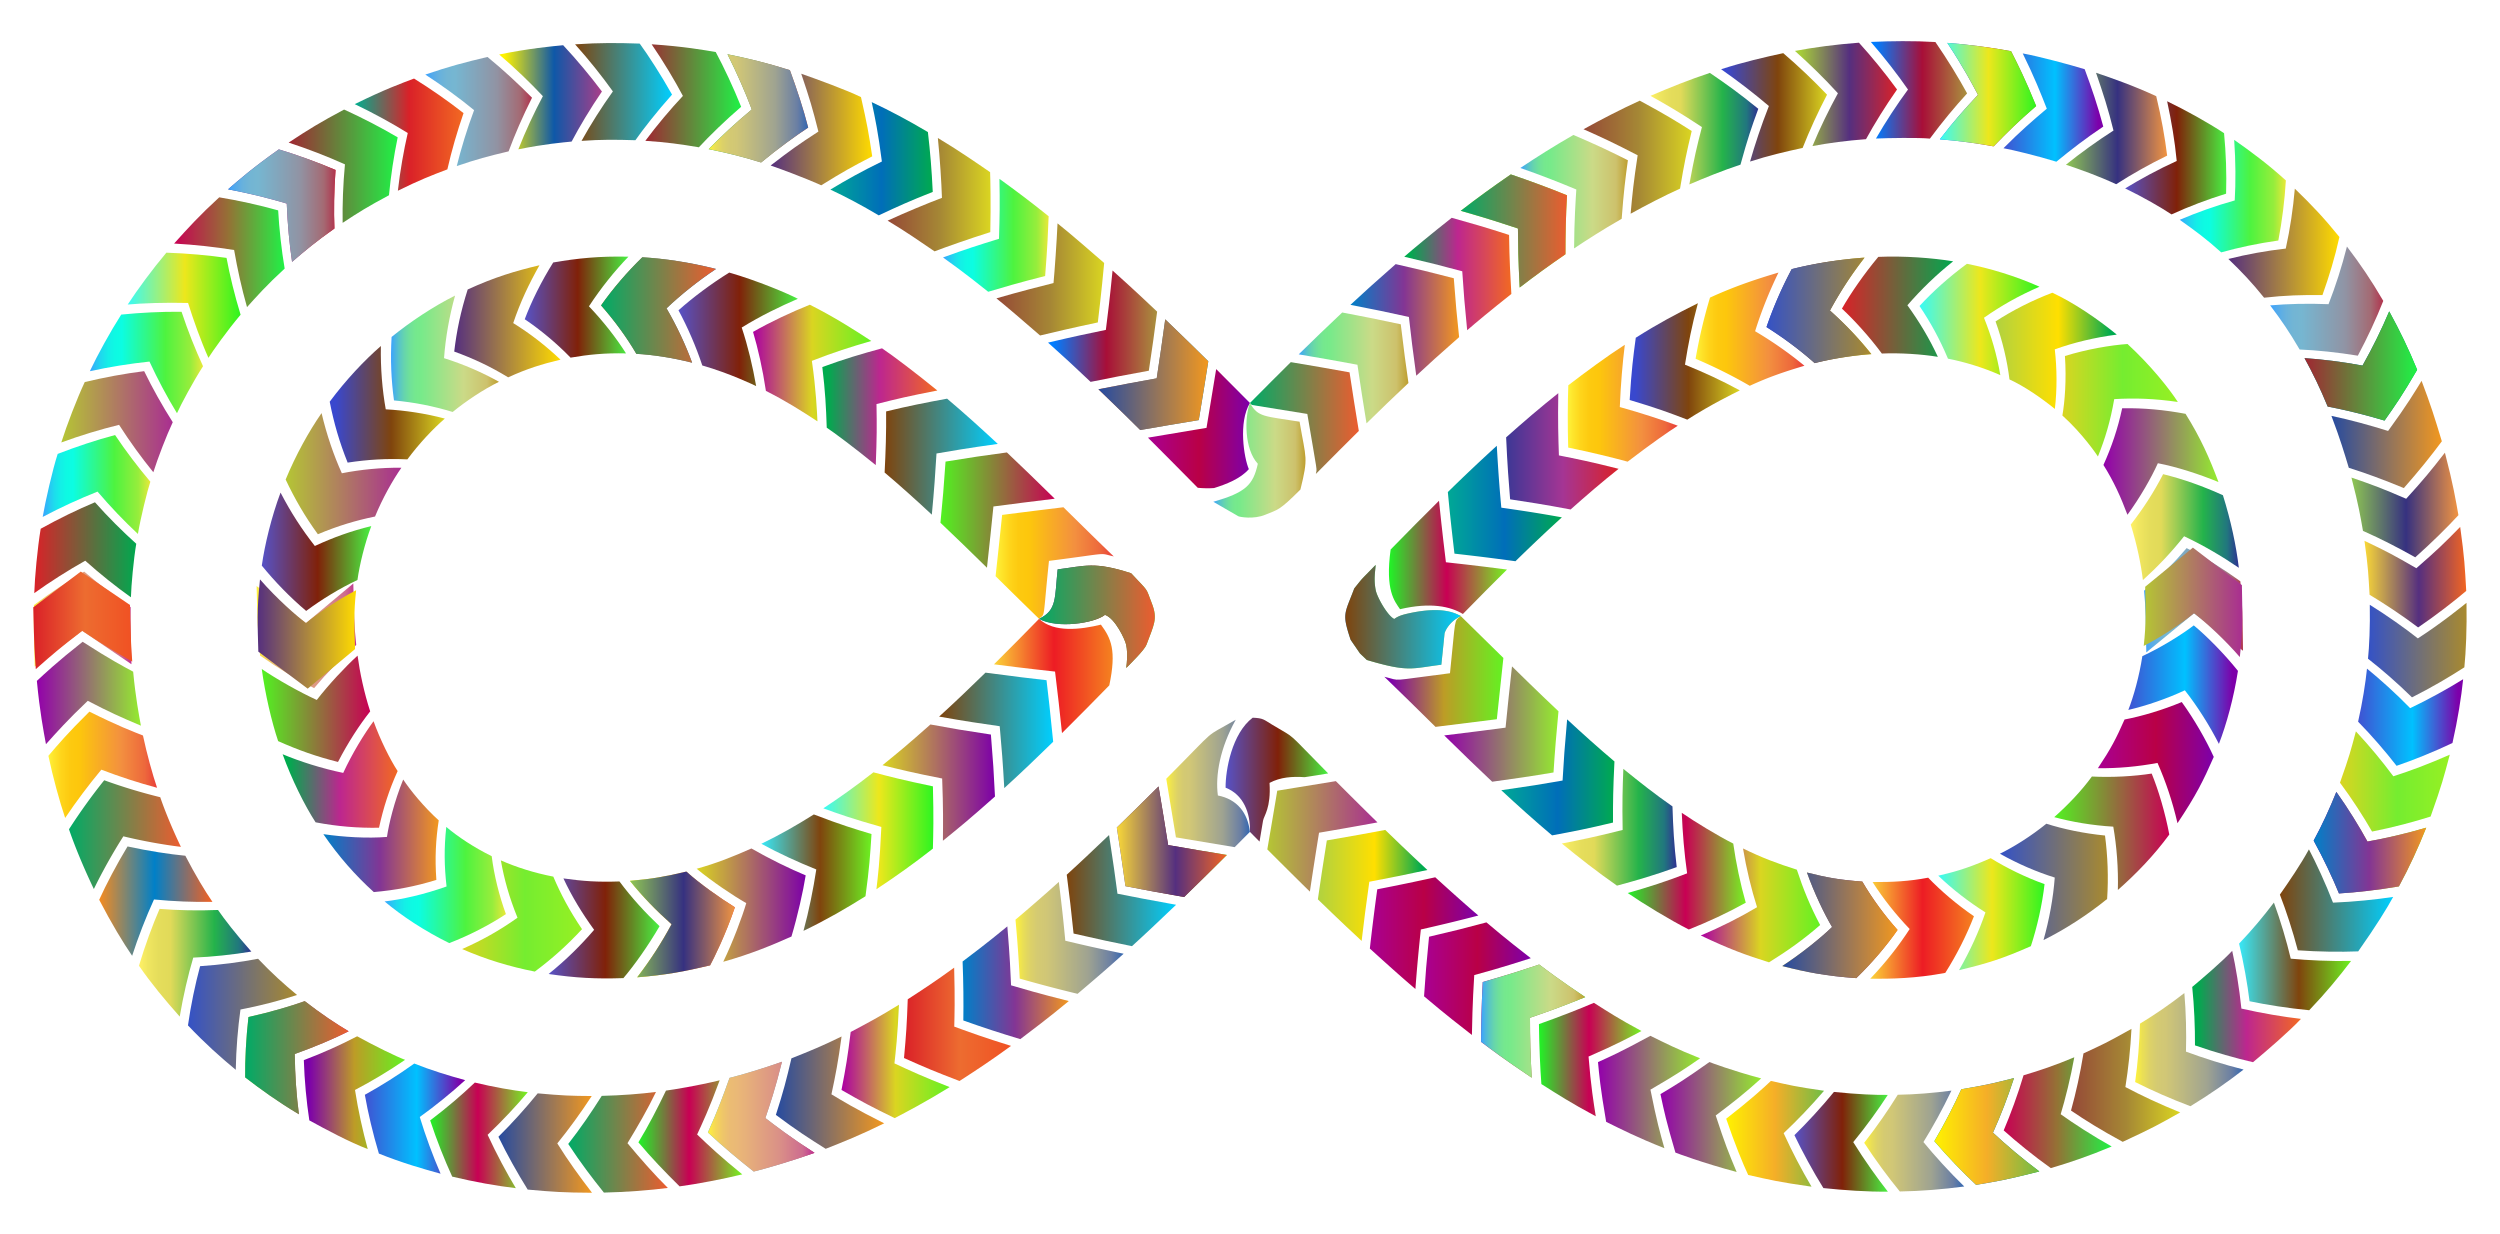 <svg xmlns="http://www.w3.org/2000/svg" viewBox="0 0 2630 1298"><linearGradient id="a" gradientUnits="userSpaceOnUse" x1="2255.569" y1="631.475" x2="2359.66" y2="631.475"><stop offset="0" stop-color="#3ba2ff"/><stop offset=".065" stop-color="#54aaeb"/><stop offset=".133" stop-color="#67b1dd"/><stop offset=".204" stop-color="#72b5d4"/><stop offset=".28" stop-color="#76b6d1"/><stop offset=".67" stop-color="#9193a3"/><stop offset=".89" stop-color="#a46a73"/><stop offset="1" stop-color="#b1334d"/></linearGradient><path fill="url(#a)" d="M2356.856 611.533c2.443 26.047 2.172 36.251 2.804 73.053l-51.569-39.429-50.183 41.179c-.626-36.421-.349-43.714-2.338-64.918 17.525-15 31.231-28.961 44.78-44.805 21.481 11.091 39.318 22.468 56.506 34.92z"/><linearGradient id="b" gradientUnits="userSpaceOnUse" x1="2241.546" y1="554.539" x2="2355.265" y2="554.539"><stop offset="0" stop-color="#fff166"/><stop offset=".078" stop-color="#f0e660"/><stop offset=".176" stop-color="#e5dd5b"/><stop offset=".28" stop-color="#e1da59"/><stop offset=".67" stop-color="#24b34b"/><stop offset=".89" stop-color="#21777e"/><stop offset="1" stop-color="#2e3192"/></linearGradient><path fill="url(#b)" d="M2338.51 520.979c8.4 26.853 13.95 52.987 16.755 76.333-18.065-12.332-37.759-23.875-57.604-33.179-13.354 16.872-28.117 32.354-43.336 46.131-1.854-15.768-6.076-36.924-12.78-58.392 12.866-16.421 24.246-33.929 34.054-53.06 21.504 5.32 42.58 12.924 62.911 22.167z"/><linearGradient id="c" gradientUnits="userSpaceOnUse" x1="2212.823" y1="485.494" x2="2333.845" y2="485.494"><stop offset="0" stop-color="#9300ab"/><stop offset="1" stop-color="#94ec2f"/></linearGradient><path fill="url(#c)" d="M2299.198 435.338c15.858 25.42 25.201 46.465 34.647 71.787-19.785-8.196-43.787-15.97-63.772-19.819-6.764 15.102-18.893 36.364-32.004 54.223-7.15-19.01-14.287-34.893-25.247-52.377 8.437-18.658 15.082-37.97 19.696-59.627 22.405-.478 44.269 1.637 66.68 5.813z"/><linearGradient id="d" gradientUnits="userSpaceOnUse" x1="2169.632" y1="421.054" x2="2291.082" y2="421.054"><stop offset="0" stop-color="#dad521"/><stop offset=".522" stop-color="#75ed30"/><stop offset="1" stop-color="#97f023"/></linearGradient><path fill="url(#d)" d="M2238.16 361.886c24.32 22.411 43.696 46.685 52.922 60.977-24.655-3.599-45.777-4.278-66.924-2.984-3.955 23.075-9.664 41.937-17.138 60.344-.94-1.485-15.927-23.832-37.389-43.101 2.528-14.41 4.388-37.51 2.681-62.611 23.079-7.106 47.936-11.389 65.848-12.625z"/><linearGradient id="e" gradientUnits="userSpaceOnUse" x1="2099.307" y1="369.067" x2="2226.859" y2="369.067"><stop offset="0" stop-color="#b0d240"/><stop offset=".517" stop-color="#ffdf00"/><stop offset=".95" stop-color="#00aa4f"/></linearGradient><path fill="url(#e)" d="M2159.089 307.938c22.831 10.685 47.251 27.297 67.77 44.087-23.184 2.908-46.058 8.571-65.229 15.499 2.335 20.122 2.51 42.292.068 62.672-14.217-11.589-32.122-23.88-47.74-31.045-2.326-19.347-7.423-40.963-14.65-61.015 17.707-11.53 38.619-22.161 59.781-30.198z"/><linearGradient id="f" gradientUnits="userSpaceOnUse" x1="2019.326" y1="336.092" x2="2145.565" y2="336.092"><stop offset="0" stop-color="#37fbf7"/><stop offset=".506" stop-color="#ede71c"/><stop offset="1" stop-color="#2df520"/></linearGradient><path fill="url(#f)" d="M2069.195 277.517c24.25 4.775 50.989 12.815 76.37 24.102-21.726 9.423-40.38 19.965-58.426 32.655 7.842 19.523 13.538 38.814 17.208 60.392-17.827-7.982-37.971-14.029-55.078-17.351-8.58-20.417-18.506-38.472-29.944-55.402 14.208-15.389 30.397-29.977 49.87-44.396z"/><linearGradient id="g" gradientUnits="userSpaceOnUse" x1="1937.713" y1="322.656" x2="2054.702" y2="322.656"><stop offset="0" stop-color="#da2128"/><stop offset="1" stop-color="#00a84f"/></linearGradient><path fill="url(#g)" d="M1975.976 270.23c27.01-1.198 57.416 1.134 78.726 4.677-17.713 14.101-33.477 29.337-48.119 46.234 12.716 17.593 23.234 35.204 32.053 54.257-16.172-2.734-40.152-4.351-58.926-3.469-12.779-17.318-29.058-35.236-41.997-47.254 9.312-16.351 23.497-36.783 38.263-54.445z"/><linearGradient id="h" gradientUnits="userSpaceOnUse" x1="1858.356" y1="326.505" x2="1968.67" y2="326.505"><stop offset=".05" stop-color="#3948ce"/><stop offset=".534" stop-color="#7f440d"/><stop offset="1" stop-color="#dad521"/></linearGradient><path fill="url(#h)" d="M1884.88 283.14c21.244-5.405 48.676-10.123 76.641-12.119-14.815 19.167-25.665 36.03-36.419 55.644 16.117 14.491 29.479 28.293 43.568 45.872-21.335 1.504-43.523 5.3-59.601 9.454-14.767-13.121-31.734-25.935-50.713-37.934a424.603 424.603 0 0126.524-60.917z"/><linearGradient id="i" gradientUnits="userSpaceOnUse" x1="1858.356" y1="326.505" x2="1968.67" y2="326.505"><stop offset="0" stop-color="#3452c6"/><stop offset="1" stop-color="#a98a2e"/></linearGradient><path fill="url(#i)" d="M1884.88 283.14c21.244-5.405 48.676-10.123 76.641-12.119-14.815 19.167-25.665 36.03-36.419 55.644 16.117 14.491 29.479 28.293 43.568 45.872-21.335 1.504-43.523 5.3-59.601 9.454-14.767-13.121-31.734-25.935-50.713-37.934a424.603 424.603 0 0126.524-60.917z"/><linearGradient id="j" gradientUnits="userSpaceOnUse" x1="1783.743" y1="346.299" x2="1898.27" y2="346.299"><stop offset="0" stop-color="#fff33b"/><stop offset=".04" stop-color="#fee72e"/><stop offset=".117" stop-color="#fed51b"/><stop offset=".196" stop-color="#fdca10"/><stop offset=".281" stop-color="#fdc70c"/><stop offset=".668" stop-color="#f3903f"/><stop offset=".888" stop-color="#ed683c"/><stop offset="1" stop-color="#e93e3a"/></linearGradient><path fill="url(#j)" d="M1798.918 313.091c27.623-12.692 51.49-20.234 72.034-26.359-9.647 19.914-18.085 40.846-24.581 61.719a408.462 408.462 0 0151.899 36.314c-20.454 6.13-36.926 11.582-57.529 21.103-18.268-10.641-37.372-20.083-56.998-28.449 3.782-21.776 8.79-43.119 15.175-64.328z"/><linearGradient id="k" gradientUnits="userSpaceOnUse" x1="1714.414" y1="380.213" x2="1830.284" y2="380.213"><stop offset=".05" stop-color="#3948ce"/><stop offset=".534" stop-color="#7f440d"/><stop offset="1" stop-color="#dad521"/></linearGradient><path fill="url(#k)" d="M1720.83 355.311c23.782-15.087 42.059-24.728 65.363-36.34-6.38 23.743-10.007 42.028-13.604 64.656 20.947 8.575 37.617 16.168 57.695 27.065-6.679 3.335-29.232 14.212-55.273 30.765-19.816-7.597-31.514-11.958-60.597-20.673 1.905-31.576 3.669-45.028 6.416-65.473z"/><linearGradient id="l" gradientUnits="userSpaceOnUse" x1="1649.276" y1="424.179" x2="1765.025" y2="424.179"><stop offset="0" stop-color="#fff33b"/><stop offset=".04" stop-color="#fee72e"/><stop offset=".117" stop-color="#fed51b"/><stop offset=".196" stop-color="#fdca10"/><stop offset=".281" stop-color="#fdc70c"/><stop offset=".668" stop-color="#f3903f"/><stop offset=".888" stop-color="#ed683c"/><stop offset="1" stop-color="#e93e3a"/></linearGradient><path fill="url(#l)" d="M1649.835 405.312c17.796-13.618 40.512-30.441 59.484-42.623-2.31 18.17-4.345 41.866-5.286 65.525 22.521 6.248 44.269 13.366 60.992 19.642-9.676 6.192-27.224 18.292-52.746 37.814-17.802-4.857-39.708-10.139-62.559-14.828-.668-23.464-.542-46.495.115-65.53z"/><linearGradient id="m" gradientUnits="userSpaceOnUse" x1="1584.442" y1="474.796" x2="1702.76" y2="474.796"><stop offset="0" stop-color="#00a995"/><stop offset="0" stop-color="#3c3795"/><stop offset=".506" stop-color="#a53594"/><stop offset="1" stop-color="#da2128"/></linearGradient><path fill="url(#m)" d="M1584.442 460.105c17.93-15.978 36.026-31.533 54.878-46.486-.52 30.147.014 45.983.649 65.463 18.688 3.755 34.148 6.832 62.792 14.11-17.274 13.693-34.153 28.217-50.489 42.78-29.027-5.481-45.431-7.938-63.626-10.693-1.496-18.507-2.855-34.981-4.204-65.174z"/><linearGradient id="n" gradientUnits="userSpaceOnUse" x1="1523.124" y1="529.678" x2="1643.111" y2="529.678"><stop offset="0" stop-color="#00a995"/><stop offset=".5" stop-color="#006eb9"/><stop offset="1" stop-color="#00aa4f"/></linearGradient><path fill="url(#n)" d="M1523.124 517.654a1920.158 1920.158 0 0151.516-48.71c1.927 34.654 3.591 52.155 4.741 65.12 30.161 4.322 42.726 6.442 63.729 10.169a1817.555 1817.555 0 00-48.832 46.179c-27.256-3.692-40.232-5.237-64.187-7.983-4.196-35.79-5.441-48.983-6.967-64.775z"/><linearGradient id="o" gradientUnits="userSpaceOnUse" x1="1461.145" y1="586.347" x2="1585.351" y2="586.347"><stop offset="0" stop-color="#1ff626"/><stop offset=".489" stop-color="#c80054"/><stop offset=".994" stop-color="#75f222"/></linearGradient><path fill="url(#o)" d="M1462.955 578.096c17.721-18.111 32.885-33.53 50.875-51.317.994 9.608 3.248 32.018 7.274 64.719 32.416 3.527 53.716 6.325 64.247 7.679-17.922 17.719-28.583 28.64-46.389 46.74-13.021-7.949-33.961-12.589-66.133-5.037-5.817-8.499-15.785-19.974-9.874-62.784z"/><linearGradient id="p" gradientUnits="userSpaceOnUse" x1="1415.23" y1="648.715" x2="1536.888" y2="648.715"><stop offset="0" stop-color="#3ba2ff"/><stop offset=".027" stop-color="#46b0e9"/><stop offset=".075" stop-color="#58c5c7"/><stop offset=".124" stop-color="#66d5ac"/><stop offset=".174" stop-color="#6fe199"/><stop offset=".225" stop-color="#75e88e"/><stop offset=".28" stop-color="#77ea8a"/><stop offset=".67" stop-color="#cbda87"/><stop offset=".89" stop-color="#cdc16c"/><stop offset="1" stop-color="#be9f2f"/></linearGradient><path fill="url(#p)" d="M1437.878 694.283c-8.201-7.868-7.011-6.614-7.695-7.615-10.402-15.198-9.232-13.278-9.703-14.716-8.793-26.849-5.97-25.932 4.226-52.967 9.886-12.248 4.667-6.41 22.5-24.736-.413 7.057-2.242 15.028.074 26.66 1.493 7.493 12.491 26.996 19.515 30.262 4.077-3.15 9.111-4.558 14.697-5.809 38.44-8.55 50.886.953 55.396 2.68l-.122.125c-11.165 4.961-16.84 15.475-17.165 18.795a3850.411 3850.411 0 01-3.319 32.327c-31.621 3.933-34.197 8.105-78.404-5.006z"/><linearGradient id="q" gradientUnits="userSpaceOnUse" x1="1415.23" y1="648.715" x2="1536.888" y2="648.715"><stop offset="0" stop-color="#7f440d"/><stop offset="1" stop-color="#00cfff"/></linearGradient><path fill="url(#q)" d="M1437.878 694.283c-8.201-7.868-7.011-6.614-7.695-7.615-10.402-15.198-9.232-13.278-9.703-14.716-8.793-26.849-5.97-25.932 4.226-52.967 9.886-12.248 4.667-6.41 22.5-24.736-.413 7.057-2.242 15.028.074 26.66 1.493 7.493 12.491 26.996 19.515 30.262 4.077-3.15 9.111-4.558 14.697-5.809 38.44-8.55 50.886.953 55.396 2.68l-.122.125c-11.165 4.961-16.84 15.475-17.165 18.795a3850.411 3850.411 0 01-3.319 32.327c-31.621 3.933-34.197 8.105-78.404-5.006z"/><linearGradient id="r" gradientUnits="userSpaceOnUse" x1="1456.333" y1="706.42" x2="1581.565" y2="706.42"><stop offset=".05" stop-color="#7c00ab"/><stop offset=".5" stop-color="#bd9c26"/><stop offset="1" stop-color="#63f222"/></linearGradient><path fill="url(#r)" d="M1510.17 764.674c-16.801-16.547-38.42-37.901-53.836-52.704 19.23 4.493 2.294 4.702 69.053-3.731 6.285-59.516 3.769-54.287 11.379-60.072 24.793 24.251 15.206 14.84 44.799 43.986-4.309 39.471-2.845 25.802-6.892 64.459-39.568 5.034-25.749 3.304-64.503 8.062z"/><linearGradient id="s" gradientUnits="userSpaceOnUse" x1="1519.321" y1="761.713" x2="1639.539" y2="761.713"><stop offset="0" stop-color="#9300ab"/><stop offset="1" stop-color="#94ec2f"/></linearGradient><path fill="url(#s)" d="M1569.783 822.369c-15.62-14.777-29.161-27.744-50.462-48.697 26.49-3.273 41.73-5.108 64.529-8.186 2.216-22.851 3.907-38.016 6.77-64.43 26.953 26.509 42.181 40.839 48.919 47.214-1.961 19.925-3.93 43.403-5.237 64.367-20.805 3.543-44.38 7.038-64.519 9.732z"/><linearGradient id="t" gradientUnits="userSpaceOnUse" x1="1579.344" y1="817.793" x2="1698.4" y2="817.793"><stop offset="0" stop-color="#00a995"/><stop offset=".5" stop-color="#006eb9"/><stop offset="1" stop-color="#00aa4f"/></linearGradient><path fill="url(#t)" d="M1632.77 878.816c-17.117-14.411-37.05-32.229-53.426-47.504 29.853-4.242 42.543-6.34 64.488-10.179 1.302-22.528 2.162-35.164 4.795-64.363 15.066 14.05 33.724 30.761 49.773 44.269-1.413 29.09-1.601 41.929-1.52 64.291-26.841 6.411-39.738 8.976-64.11 13.486z"/><linearGradient id="u" gradientUnits="userSpaceOnUse" x1="1643.018" y1="870.275" x2="1763.908" y2="870.275"><stop offset="0" stop-color="#fff166"/><stop offset=".078" stop-color="#f0e660"/><stop offset=".176" stop-color="#e5dd5b"/><stop offset=".28" stop-color="#e1da59"/><stop offset=".67" stop-color="#24b34b"/><stop offset=".89" stop-color="#21777e"/><stop offset="1" stop-color="#2e3192"/></linearGradient><path fill="url(#u)" d="M1701.055 931.702c-21.309-14.868-39.263-29.016-58.037-44.33 21.371-4.188 34.871-6.885 63.991-14.271-.524-29.83-.051-43.456.743-64.254 17.216 14.044 33.521 26.84 51.685 39.499.656 21.403 1.662 40.195 4.471 63.842-23.462 8.54-42.61 14.064-62.853 19.514z"/><linearGradient id="v" gradientUnits="userSpaceOnUse" x1="1712.321" y1="916.455" x2="1836.55" y2="916.455"><stop offset="0" stop-color="#1ff626"/><stop offset=".489" stop-color="#c80054"/><stop offset=".994" stop-color="#75f222"/></linearGradient><path fill="url(#v)" d="M1776.649 977.845c-19.494-9.819-48.192-27.292-64.328-38.401 21.718-6.112 41.562-12.551 62.538-20.695-3.079-21.945-4.742-42.001-5.645-63.684 13.503 9.312 38.194 24.37 54.18 32.383 2.918 20.503 7.4 41.995 13.156 62.217-19.197 10.697-39.969 20.297-59.901 28.18z"/><linearGradient id="w" gradientUnits="userSpaceOnUse" x1="1789.229" y1="952.469" x2="1914.783" y2="952.469"><stop offset=".006" stop-color="#ad00a1"/><stop offset=".5" stop-color="#dad521"/><stop offset="1" stop-color="#63f222"/></linearGradient><path fill="url(#w)" d="M1860.987 1012.365c-23.878-7.462-42.534-14.205-71.758-28.232 21.498-9.048 41.985-19.492 59.191-29.77-6-18.894-11.259-40.439-14.767-61.79 20.256 9.949 36.405 15.939 56.613 22.327 6.699 20.488 14.338 39.053 24.517 58.222-17.16 15.029-34.537 27.344-53.796 39.243z"/><linearGradient id="x" gradientUnits="userSpaceOnUse" x1="1874.918" y1="973.44" x2="1996.244" y2="973.44"><stop offset="0" stop-color="#f9d837"/><stop offset=".534" stop-color="#552f7f"/><stop offset="1" stop-color="#f26522"/></linearGradient><path fill="url(#x)" d="M1952.798 1028.989c-31.877-2.281-52.402-6.192-77.88-12.707 21.428-13.992 41.728-30.654 52.457-41.061-7.798-13.016-18.896-35.915-26.46-57.331 21.223 5.396 34.644 7.803 58.207 9.527 10.763 18.369 23.901 36.129 37.122 50.864-11.701 16.8-27 34.801-43.446 50.708z"/><linearGradient id="y" gradientUnits="userSpaceOnUse" x1="1874.918" y1="973.44" x2="1996.244" y2="973.44"><stop offset="0" stop-color="#264ba0"/><stop offset="1" stop-color="#f2981f"/></linearGradient><path fill="url(#y)" d="M1952.798 1028.989c-31.877-2.281-52.402-6.192-77.88-12.707 21.428-13.992 41.728-30.654 52.457-41.061-7.798-13.016-18.896-35.915-26.46-57.331 21.223 5.396 34.644 7.803 58.207 9.527 10.763 18.369 23.901 36.129 37.122 50.864-11.701 16.8-27 34.801-43.446 50.708z"/><linearGradient id="z" gradientUnits="userSpaceOnUse" x1="1967.475" y1="976.492" x2="2076.59" y2="976.492"><stop offset="0" stop-color="#fbd437"/><stop offset=".506" stop-color="#ed1c24"/><stop offset="1" stop-color="#f58220"/></linearGradient><path fill="url(#z)" d="M2046.436 1023.474c-30.894 5.857-57.082 6.35-78.961 6.172 16.468-17.241 30.402-35.129 41.498-52.324-14.176-14.719-27.779-31.775-39.022-49.413 20.067.163 38.673-.736 58.492-4.599 13.506 14.021 29.661 27.864 48.147 40.592-7.982 20.474-18.012 40.332-30.154 59.572z"/><linearGradient id="A" gradientUnits="userSpaceOnUse" x1="2039.041" y1="961.71" x2="2150.868" y2="961.71"><stop offset="0" stop-color="#37fbf7"/><stop offset=".506" stop-color="#ede71c"/><stop offset="1" stop-color="#2df520"/></linearGradient><path fill="url(#A)" d="M2136.465 995.381c-30.408 13.39-46.114 18.199-75.575 25.243 11.928-20.73 21.043-41.035 27.808-60.77-17.699-11.132-34.43-24.048-49.657-38.625 13.599-3.261 27.974-6.414 55.177-18.433 16.446 10.192 36.231 19.978 56.65 27.311-2.477 21.699-7.79 45.027-14.403 65.274z"/><linearGradient id="B" gradientUnits="userSpaceOnUse" x1="2103.914" y1="927.767" x2="2217.421" y2="927.767"><stop offset="0" stop-color="#3452c6"/><stop offset="1" stop-color="#a98a2e"/></linearGradient><path fill="url(#B)" d="M2216.697 945.737c-21.282 17.198-44.321 31.991-66.93 43.236 6.03-21.43 10.279-44.389 11.835-65.773-18.609-5.833-38.428-14.217-57.687-25.08 15.253-7.515 32.948-18.669 48.848-31.561 17.894 5.681 39.174 10.185 61.701 12.417 2.836 21.386 3.745 44.037 2.233 66.761z"/><linearGradient id="C" gradientUnits="userSpaceOnUse" x1="2161.021" y1="875.024" x2="2282.102" y2="875.024"><stop offset="0" stop-color="#51f321"/><stop offset="1" stop-color="#c80054"/></linearGradient><path fill="url(#C)" d="M2282.103 877.931c-16.254 22.148-34.628 41.112-54.113 58.325.575-22.535-1.212-45.922-4.82-66.613-21.895-1.28-43.845-5.016-62.149-10.015 14.222-12.575 28.663-27.597 39.645-42.728 21.574 1.162 45.259-.341 62.91-3.106 7.153 17.582 14.096 40.76 18.527 64.137z"/><linearGradient id="D" gradientUnits="userSpaceOnUse" x1="2206.997" y1="802.275" x2="2328.882" y2="802.275"><stop offset="0" stop-color="#a90093"/><stop offset=".5" stop-color="#b90046"/><stop offset="1" stop-color="#7d00aa"/></linearGradient><path fill="url(#D)" d="M2328.882 796.267c-11.296 25.663-18.363 40.016-38.159 69.724-5.324-22.97-12.363-43.82-21.01-63.393-20.597 3.851-41.674 5.828-62.716 5.544 13.93-20.914 19.149-31.069 28.03-51.218 18.116-3.46 39.993-9.93 60.189-18.367 13.506 18.648 25.707 40.237 33.666 57.71z"/><linearGradient id="E" gradientUnits="userSpaceOnUse" x1="2238.992" y1="720.252" x2="2354.323" y2="720.252"><stop offset="0" stop-color="#4052d2"/><stop offset=".517" stop-color="#00c1ff"/><stop offset=".95" stop-color="#7d00aa"/></linearGradient><path fill="url(#E)" d="M2354.323 705.776c-4.374 28.332-12.115 56.321-20.039 76.806-9.768-19.224-22.575-39.539-35.831-56.371-18.916 8.813-40.072 16.081-59.46 20.648 5.556-14.14 11.531-35.484 14.751-56.588 18.258-8.46 40.056-21.596 54.093-32.349 13.033 10.682 31.822 29.507 46.486 47.854z"/><linearGradient id="F" gradientUnits="userSpaceOnUse" x1="2255.201" y1="633.67" x2="2358.924" y2="633.67"><stop offset="0" stop-color="#b5c634"/><stop offset="1" stop-color="#a92e91"/></linearGradient><path fill="url(#F)" d="M2358.473 615.539c.516 30.074 1.278 44.003-2.18 75.692-15.681-18.067-33.8-34.897-48.202-46.073-15.534 12.544-35.358 25.36-52.89 34.363 2.699-24.892 1.994-34.629 1.519-62.232l50.183-41.179 51.57 39.429z"/><linearGradient id="G" gradientUnits="userSpaceOnUse" x1="269.943" y1="668.859" x2="374.755" y2="668.859"><stop offset="0" stop-color="#fff33b"/><stop offset=".066" stop-color="#f6d955"/><stop offset=".135" stop-color="#efc768"/><stop offset=".205" stop-color="#ebbc73"/><stop offset=".28" stop-color="#eab877"/><stop offset=".67" stop-color="#da9087"/><stop offset=".89" stop-color="#cd6c8f"/><stop offset="1" stop-color="#be2f92"/></linearGradient><path fill="url(#G)" d="M273.605 689.698c-2.992-27.49-2.772-39.463-3.662-73.19l51.93 38.946 49.802-41.632c.872 33.033.594 41.92 3.08 64.681-16.329 14.467-30.28 28.657-44.305 45.393-20.228-10.186-38.133-21.111-56.845-34.198z"/><linearGradient id="H" gradientUnits="userSpaceOnUse" x1="275.364" y1="745.647" x2="389.434" y2="745.647"><stop offset="0" stop-color="#51f321"/><stop offset="1" stop-color="#c80054"/></linearGradient><path fill="url(#H)" d="M292.599 779.662c-6.814-20.241-13.671-49.562-17.235-75.85 15.859 10.761 39.118 23.986 57.878 32.539 12.399-16.012 29.614-34.517 42.909-46.629 2.366 17.709 7 39.397 13.283 58.644-11.61 14.751-23.279 32.703-33.867 53.207-22.541-5.653-41.275-12.268-62.968-21.911z"/><linearGradient id="I" gradientUnits="userSpaceOnUse" x1="297.319" y1="814.783" x2="418.323" y2="814.783"><stop offset=".05" stop-color="#00ab4e"/><stop offset=".5" stop-color="#bd268f"/><stop offset="1" stop-color="#f26922"/></linearGradient><path fill="url(#I)" d="M332.004 865.081c-11.542-17.782-25.154-45.161-34.686-71.631 17.844 7.542 41.813 15.143 63.751 19.639 9.571-20.678 22.095-41.135 31.911-54.36 6.861 19.187 17.416 40.389 25.343 52.447-8.947 19.475-15.154 39.172-19.594 59.61-22.053.376-43.638-1.318-66.725-5.705z"/><linearGradient id="J" gradientUnits="userSpaceOnUse" x1="340.167" y1="879.27" x2="461.552" y2="879.27"><stop offset="0" stop-color="#0080c8"/><stop offset=".494" stop-color="#833594"/><stop offset="1" stop-color="#f2981f"/></linearGradient><path fill="url(#J)" d="M393.241 938.469c-19.154-17.309-36.968-37.399-53.073-60.94 21.314 3.078 46.262 4.621 66.904 2.917 2.112-14.152 7.57-36.835 17.092-60.374 7.491 11.295 21.75 28.907 37.389 42.964-3.077 19.924-4.158 39.365-2.5 62.606-22.423 6.991-42.955 10.787-65.812 12.827z"/><linearGradient id="K" gradientUnits="userSpaceOnUse" x1="404.58" y1="931.043" x2="532.228" y2="931.043"><stop offset="0" stop-color="#3ba2ff"/><stop offset=".049" stop-color="#2bc0f5"/><stop offset=".105" stop-color="#1edbed"/><stop offset=".161" stop-color="#14eee7"/><stop offset=".219" stop-color="#0ef9e3"/><stop offset=".281" stop-color="#0cfde2"/><stop offset=".668" stop-color="#4ef33f"/><stop offset=".888" stop-color="#97ed3c"/><stop offset="1" stop-color="#e8e93a"/></linearGradient><path fill="url(#K)" d="M472.601 992.155c-26.291-12.941-49.938-28.627-68.021-43.837 18.068-2.088 41.55-7.3 65.196-15.755-2.417-21.425-2.73-40.143-.295-62.632 11.971 10.152 28.577 21.264 47.791 30.785 2.534 20.139 7.862 41.534 14.955 60.929-17.894 11.774-38.598 22.385-59.626 30.51z"/><linearGradient id="L" gradientUnits="userSpaceOnUse" x1="486.163" y1="963.622" x2="612.275" y2="963.622"><stop offset="0" stop-color="#dad521"/><stop offset=".522" stop-color="#75ed30"/><stop offset="1" stop-color="#97f023"/></linearGradient><path fill="url(#L)" d="M562.628 1022.104c-26.376-5.193-51.403-12.747-76.465-23.706 20.312-8.945 39.074-19.302 58.253-32.964-8.66-21.193-14.034-40.464-17.514-60.294 16.274 7.159 34.655 13.05 55.172 17.071 7.816 18.452 17.169 35.982 30.202 55.274-15.818 17.131-31.617 31.191-49.648 44.619z"/><linearGradient id="M" gradientUnits="userSpaceOnUse" x1="577.121" y1="976.703" x2="693.864" y2="976.703"><stop offset="0" stop-color="#5652c7"/><stop offset=".511" stop-color="#802109"/><stop offset="1" stop-color="#47f141"/></linearGradient><path fill="url(#M)" d="M655.84 1028.969c-29.01 1.024-50.211-.215-78.718-4.307 18.367-14.793 33.606-29.894 47.899-46.482-12.556-17.272-23.333-34.892-32.302-54.083 20.878 2.947 36.059 3.983 58.952 3.19 13.069 17.488 26.75 32.437 42.193 47.081-12.222 20.965-26.27 40.707-38.024 54.601z"/><linearGradient id="N" gradientUnits="userSpaceOnUse" x1="662.697" y1="972.518" x2="773.083" y2="972.518"><stop offset="0" stop-color="#fff33b"/><stop offset=".04" stop-color="#fee72e"/><stop offset=".117" stop-color="#fed51b"/><stop offset=".196" stop-color="#fdca10"/><stop offset=".281" stop-color="#fdc70c"/><stop offset=".668" stop-color="#f3903f"/><stop offset=".888" stop-color="#ed683c"/><stop offset="1" stop-color="#e93e3a"/></linearGradient><path fill="url(#N)" d="M747.019 1015.561c-28.035 6.673-46.033 10.026-76.72 12.577 13.716-17.776 25.495-36.079 36.16-55.837-15.772-14.001-30.516-29.099-43.762-45.646 23.924-2.023 37.31-4.509 59.379-9.758 14.055 12.703 34.824 27.469 51.008 37.589-9.899 29.104-22.192 53.955-26.065 61.075z"/><linearGradient id="O" gradientUnits="userSpaceOnUse" x1="662.697" y1="972.518" x2="773.083" y2="972.518"><stop offset="0" stop-color="#8fc752"/><stop offset=".511" stop-color="#363180"/><stop offset="1" stop-color="#f19441"/></linearGradient><path fill="url(#O)" d="M747.019 1015.561c-28.035 6.673-46.033 10.026-76.72 12.577 13.716-17.776 25.495-36.079 36.16-55.837-15.772-14.001-30.516-29.099-43.762-45.646 23.924-2.023 37.31-4.509 59.379-9.758 14.055 12.703 34.824 27.469 51.008 37.589-9.899 29.104-22.192 53.955-26.065 61.075z"/><linearGradient id="P" gradientUnits="userSpaceOnUse" x1="732.886" y1="952.197" x2="847.582" y2="952.197"><stop offset="0" stop-color="#dad521"/><stop offset="1" stop-color="#7c00a8"/></linearGradient><path fill="url(#P)" d="M832.606 985.229c-20.793 9.237-42.568 18.348-71.767 26.575 9.911-20.333 20.139-47.698 24.229-61.712-13.888-7.85-36.455-23.146-52.182-36.141 20.949-5.859 38.354-12.804 57.592-21.36 18.129 10.513 41.339 21.84 57.104 28.302-2.674 16.768-8.563 42.931-14.976 64.336z"/><linearGradient id="Q" gradientUnits="userSpaceOnUse" x1="800.92" y1="918.031" x2="916.83" y2="918.031"><stop offset="0" stop-color="#37e9f9"/><stop offset=".534" stop-color="#7f440d"/><stop offset="1" stop-color="#6cf222"/></linearGradient><path fill="url(#Q)" d="M910.496 942.847c-21.184 13.257-40.513 24.466-65.239 36.423 5.725-20.971 10.266-43.556 13.473-64.596-19.373-7.792-39.727-17.098-57.811-27.006 20.119-9.713 36.578-19.175 55.252-30.877 27.799 10.759 42.85 15.25 60.659 20.624-1.324 21.304-2.316 36.21-6.334 65.432z"/><linearGradient id="R" gradientUnits="userSpaceOnUse" x1="866.149" y1="873.969" x2="981.915" y2="873.969"><stop offset="0" stop-color="#37fbf7"/><stop offset=".506" stop-color="#ede71c"/><stop offset="1" stop-color="#2df520"/></linearGradient><path fill="url(#R)" d="M981.388 892.762c-20.458 16.047-38.927 29.131-59.401 42.692 1.454-12.618 3.536-28.474 5.189-65.514-32.207-9.109-44.342-13.529-61.028-19.567 16.214-10.728 33.784-23.041 52.693-37.89 16.896 4.474 30.28 8.025 62.58 14.762.859 33.741.432 48.314-.033 65.517z"/><linearGradient id="S" gradientUnits="userSpaceOnUse" x1="928.373" y1="823.31" x2="1046.727" y2="823.31"><stop offset="0" stop-color="#dad521"/><stop offset="1" stop-color="#7c00a8"/></linearGradient><path fill="url(#S)" d="M1046.727 837.928c-28.058 24.872-36.021 31.299-54.798 46.547.215-19.172.408-33.443-.778-65.492-31.243-6.14-44.871-9.549-62.779-13.989 19.142-15.553 26.089-21.277 50.432-42.85 23.875 4.401 35.525 6.414 63.619 10.603 2.342 28.133 3.069 40.059 4.304 65.181z"/><linearGradient id="T" gradientUnits="userSpaceOnUse" x1="987.948" y1="768.349" x2="1107.949" y2="768.349"><stop offset="0" stop-color="#7f440d"/><stop offset="1" stop-color="#00cfff"/></linearGradient><path fill="url(#T)" d="M1107.949 780.333c-16.356 15.99-33.873 32.775-51.449 48.738-1.506-27.113-2.679-41.158-4.805-65.098-19.132-2.744-34.88-4.988-63.747-10.117 16.286-14.785 33.068-30.855 48.794-46.23 30.035 4.073 48.77 6.181 64.196 7.949 1.76 14.982 4.043 34.062 7.011 64.758z"/><linearGradient id="U" gradientUnits="userSpaceOnUse" x1="1045.662" y1="711.092" x2="1170.542" y2="711.092"><stop offset="0" stop-color="#fbd437"/><stop offset=".506" stop-color="#ed1c24"/><stop offset="1" stop-color="#f58220"/></linearGradient><path fill="url(#U)" d="M1166.986 720.997c-16.914 17.287-31.211 31.817-49.76 50.207-2.286-22.081-4.584-42.747-7.31-64.703-31.864-3.439-56.339-6.634-64.253-7.652 17.043-16.897 31.651-31.722 47.455-47.868 15.615 14.942 44.07 11.264 65.052 6.134 10.658 14.415 16.609 26.931 8.816 63.882z"/><linearGradient id="V" gradientUnits="userSpaceOnUse" x1="1093.1" y1="648.832" x2="1214.858" y2="648.832"><stop offset="0" stop-color="#5652c7"/><stop offset=".511" stop-color="#802109"/><stop offset="1" stop-color="#47f141"/></linearGradient><path fill="url(#V)" d="M1189.966 603.081c19.456 20.928 14.78 13.759 21.809 31.767 6.476 16.589 1.862 22.751-5.638 43.261-1.995 5.457-15.693 18.803-21.322 24.59 1.78-14.4.714-20.133-.161-24.623-.931-4.78-11.343-27.603-22.215-31.264-10.958 8.791-50.4 14.863-69.339 4.187 19.014-8.964 16.354-22.13 19.536-52.008 28.913-3.632 38.616-8.458 77.33 4.09z"/><linearGradient id="W" gradientUnits="userSpaceOnUse" x1="1093.1" y1="648.832" x2="1214.858" y2="648.832"><stop offset="0" stop-color="#00ab66"/><stop offset="1" stop-color="#ec5c2f"/></linearGradient><path fill="url(#W)" d="M1189.966 603.081c19.456 20.928 14.78 13.759 21.809 31.767 6.476 16.589 1.862 22.751-5.638 43.261-1.995 5.457-15.693 18.803-21.322 24.59 1.78-14.4.714-20.133-.161-24.623-.931-4.78-11.343-27.603-22.215-31.264-10.958 8.791-50.4 14.863-69.339 4.187 19.014-8.964 16.354-22.13 19.536-52.008 28.913-3.632 38.616-8.458 77.33 4.09z"/><linearGradient id="X" gradientUnits="userSpaceOnUse" x1="1047.344" y1="592.333" x2="1171.678" y2="592.333"><stop offset="0" stop-color="#fff33b"/><stop offset=".04" stop-color="#fee72e"/><stop offset=".117" stop-color="#fed51b"/><stop offset=".196" stop-color="#fdca10"/><stop offset=".281" stop-color="#fdc70c"/><stop offset=".668" stop-color="#f3903f"/><stop offset=".888" stop-color="#ed683c"/><stop offset="1" stop-color="#e93e3a"/></linearGradient><path fill="url(#X)" d="M1118.721 533.624c20.92 20.574 38.463 37.878 52.957 51.746-16.995-3.831-1.781-3.789-68.155 4.682-6.693 64.068-3.604 54.487-10.425 60.948a.28.28 0 00.047.042c-23.501-22.91-16.752-16.31-45.801-44.879 4.205-38.684 2.735-24.921 6.896-64.472 39.471-5.007 25.826-3.298 64.481-8.067z"/><linearGradient id="Y" gradientUnits="userSpaceOnUse" x1="989.354" y1="536.604" x2="1109.582" y2="536.604"><stop offset="0" stop-color="#51f321"/><stop offset="1" stop-color="#c80054"/></linearGradient><path fill="url(#Y)" d="M1059.235 475.959c18.278 17.249 29.887 28.698 50.347 48.682-26.826 3.321-40.142 4.937-64.509 8.168-2.406 24.182-3.86 37.325-6.797 64.442-19.952-19.487-31.389-30.767-48.924-47.31 2.396-24.723 3.585-38.17 5.353-64.356 26.552-4.385 40.333-6.351 64.53-9.626z"/><linearGradient id="Z" gradientUnits="userSpaceOnUse" x1="930.617" y1="480.406" x2="1049.698" y2="480.406"><stop offset="0" stop-color="#7f440d"/><stop offset="1" stop-color="#00cfff"/></linearGradient><path fill="url(#Z)" d="M996.333 419.393c17.911 15.058 36.353 31.813 53.366 47.611-31.183 4.267-52.011 7.898-64.502 10.066-1.167 19.683-2.495 39.016-4.918 64.349-14.508-13.618-34.975-31.984-49.661-44.32 1.12-22.187 1.807-41.591 1.586-64.274 22.595-5.549 42.255-9.422 64.129-13.432z"/><linearGradient id="aa" gradientUnits="userSpaceOnUse" x1="865.072" y1="427.863" x2="986.077" y2="427.863"><stop offset=".05" stop-color="#00ab4e"/><stop offset=".5" stop-color="#bd268f"/><stop offset="1" stop-color="#f26922"/></linearGradient><path fill="url(#aa)" d="M927.893 366.429c11.376 7.56 36.789 26.895 58.184 44.387-29.885 5.814-41.561 8.574-64.001 14.239.387 23.755.394 34.547-.786 64.242-22.396-18.314-44.249-34.538-51.566-39.364-.752-22.434-1.541-37.604-4.653-63.79 22.795-8.405 40.908-13.737 62.822-19.714z"/><linearGradient id="ab" gradientUnits="userSpaceOnUse" x1="792.198" y1="381.904" x2="916.585" y2="381.904"><stop offset=".006" stop-color="#ad00a1"/><stop offset=".5" stop-color="#dad521"/><stop offset="1" stop-color="#63f222"/></linearGradient><path fill="url(#ab)" d="M851.941 320.555c26.389 13.308 47.137 26.664 64.644 38.137-22.058 6.431-39.73 11.971-62.494 20.941 4.428 30.489 5.326 52.861 5.872 63.62-17.682-11.581-33.693-21.696-54.211-32.016-3.417-22.871-8.442-44.993-13.555-62.08 18.448-10.608 40.259-20.731 59.744-28.602z"/><linearGradient id="ac" gradientUnits="userSpaceOnUse" x1="713.766" y1="346.448" x2="839.333" y2="346.448"><stop offset="0" stop-color="#5652c7"/><stop offset=".511" stop-color="#802109"/><stop offset="1" stop-color="#47f141"/></linearGradient><path fill="url(#ac)" d="M767.156 286.736c29.394 8.442 61.372 21.928 72.177 27.595-19.024 8.253-38.685 17.689-59.044 30.232 6.667 20.053 11.534 40.807 15.18 61.597-1-.534-27.855-13.468-56.657-21.683-6.569-19.949-15.574-40.509-25.045-58.072 15.314-13.591 34.045-27.644 53.389-39.669z"/><linearGradient id="ad" gradientUnits="userSpaceOnUse" x1="632.302" y1="326.111" x2="753.24" y2="326.111"><stop offset="0" stop-color="#f37121"/><stop offset="1" stop-color="#0080c8"/></linearGradient><path fill="url(#ad)" d="M675.712 270.665c23.429 1.352 49.732 5.256 77.528 12.28-18.818 12.516-37.012 27.118-52.074 41.422 10.733 18.39 20.145 38.519 26.932 57.191-21.377-5.413-41.679-8.386-58.649-9.318-9.862-16.838-22.672-34.612-37.148-50.956 12.458-17.651 27.437-35.134 43.411-50.619z"/><linearGradient id="ae" gradientUnits="userSpaceOnUse" x1="632.302" y1="326.111" x2="753.24" y2="326.111"><stop offset="0" stop-color="#00ab66"/><stop offset="1" stop-color="#ec5c2f"/></linearGradient><path fill="url(#ae)" d="M675.712 270.665c23.429 1.352 49.732 5.256 77.528 12.28-18.818 12.516-37.012 27.118-52.074 41.422 10.733 18.39 20.145 38.519 26.932 57.191-21.377-5.413-41.679-8.386-58.649-9.318-9.862-16.838-22.672-34.612-37.148-50.956 12.458-17.651 27.437-35.134 43.411-50.619z"/><linearGradient id="af" gradientUnits="userSpaceOnUse" x1="552.011" y1="323.074" x2="661.097" y2="323.074"><stop offset="0" stop-color="#5652c7"/><stop offset=".511" stop-color="#802109"/><stop offset="1" stop-color="#47f141"/></linearGradient><path fill="url(#af)" d="M581.981 276.121c25.388-4.404 48.864-6.801 79.117-6.085-14.453 14.943-29.196 33.295-41.524 52.211 15.265 15.994 28.881 33.486 38.987 49.525-22.212-.549-39.621 1.251-58.321 4.465-14.995-15.447-31.936-29.429-48.229-40.398 7.044-18.647 17.421-39.744 29.97-59.718z"/><linearGradient id="ag" gradientUnits="userSpaceOnUse" x1="477.845" y1="337.992" x2="589.663" y2="337.992"><stop offset="0" stop-color="#552f7f"/><stop offset="1" stop-color="#ffdb00"/></linearGradient><path fill="url(#ag)" d="M492.014 304.533c28.521-13.049 49.556-19.283 75.512-25.512-11.146 19.755-20.177 38.77-27.623 60.86 18.518 11.519 33.999 23.679 49.759 38.471-20 4.798-35.197 9.504-55.065 18.611-19.163-11.688-36.841-19.899-56.753-27.123 2.538-21.586 6.723-41.892 14.17-65.307z"/><linearGradient id="ah" gradientUnits="userSpaceOnUse" x1="411.348" y1="372.175" x2="524.91" y2="372.175"><stop offset="0" stop-color="#3ba2ff"/><stop offset=".027" stop-color="#46b0e9"/><stop offset=".075" stop-color="#58c5c7"/><stop offset=".124" stop-color="#66d5ac"/><stop offset=".174" stop-color="#6fe199"/><stop offset=".225" stop-color="#75e88e"/><stop offset=".28" stop-color="#77ea8a"/><stop offset=".67" stop-color="#cbda87"/><stop offset=".89" stop-color="#cdc16c"/><stop offset="1" stop-color="#be9f2f"/></linearGradient><path fill="url(#ah)" d="M411.952 354.473c19.685-15.975 43.885-32.095 66.767-43.511-5.862 21.059-10.012 43.96-11.586 65.819 20.373 6.374 40.218 15.018 57.776 24.863-16.844 8.33-34.488 20.186-48.7 31.745-21.2-6.44-40.238-10.05-61.736-12.155-2.938-21.894-3.868-42.435-2.521-66.761z"/><linearGradient id="ai" gradientUnits="userSpaceOnUse" x1="346.849" y1="425.33" x2="467.978" y2="425.33"><stop offset=".05" stop-color="#3948ce"/><stop offset=".534" stop-color="#7f440d"/><stop offset="1" stop-color="#dad521"/></linearGradient><path fill="url(#ai)" d="M346.849 422.594c17.2-23.095 36.335-43.402 53.842-58.597-.449 23.366 1.484 46.381 5.123 66.612 20.312 1.085 41.644 4.306 62.165 9.736-12.337 10.636-26.768 25.888-39.41 42.9-22.19-1.002-41.623.199-62.849 3.417-8.705-21.7-14.439-41.544-18.871-64.068z"/><linearGradient id="aj" gradientUnits="userSpaceOnUse" x1="300.493" y1="498.297" x2="422.291" y2="498.297"><stop offset="0" stop-color="#b5c634"/><stop offset="1" stop-color="#a92e91"/></linearGradient><path fill="url(#aj)" d="M300.493 504.496c10.675-25.868 24.503-50.783 37.797-69.916 5.377 22.962 12.953 44.815 21.332 63.295 19.582-3.856 41.126-6.042 62.668-5.844-9.274 13.256-19.906 32.241-27.748 51.339-19.876 4.094-38.823 9.685-60.147 18.641-13.898-19.115-24.339-37.332-33.902-57.515z"/><linearGradient id="ak" gradientUnits="userSpaceOnUse" x1="275.411" y1="580.442" x2="390.598" y2="580.442"><stop offset="0" stop-color="#5652c7"/><stop offset=".511" stop-color="#802109"/><stop offset="1" stop-color="#47f141"/></linearGradient><path fill="url(#ak)" d="M275.411 595.014c3.081-21.831 10.12-51.157 19.72-76.821 10.971 21.171 22.435 38.744 36.082 56.18 19.858-9.18 38.398-15.815 59.385-20.928-6.817 18.051-12.368 40.829-14.55 56.697-18.941 8.971-37.62 20.434-53.969 32.55-16.66-14.082-32.715-30.526-46.668-47.678z"/><linearGradient id="al" gradientUnits="userSpaceOnUse" x1="271.042" y1="667.012" x2="374.648" y2="667.012"><stop offset="0" stop-color="#552f7f"/><stop offset="1" stop-color="#ffdb00"/></linearGradient><path fill="url(#al)" d="M271.765 685.531c-.748-28.346-1.728-43.632 1.752-75.984 18.049 20.65 38.453 38.391 48.355 45.907 10.086-8.315 31.111-23.309 52.775-34.533-2.724 25.353-1.822 36.462-1.15 61.923l-49.802 41.632-51.93-38.945z"/><linearGradient id="am" gradientUnits="userSpaceOnUse" x1="35.517" y1="651.298" x2="138.256" y2="651.298"><stop offset="0" stop-color="#fff33b"/><stop offset=".066" stop-color="#f6d955"/><stop offset=".135" stop-color="#efc768"/><stop offset=".205" stop-color="#ebbc73"/><stop offset=".28" stop-color="#eab877"/><stop offset=".67" stop-color="#da9087"/><stop offset=".89" stop-color="#cd6c8f"/><stop offset="1" stop-color="#be2f92"/></linearGradient><path fill="url(#am)" d="M137.432 638.815c-.459 15.592.257 36.68.825 59.964l-51.755-35.15-49.982 37.628c-.645-26.463-1.329-46.772-.829-64.726 16.797-12.527 35.226-24.831 52.848-35.195 15.461 13.297 32.662 26.423 48.893 37.479z"/><linearGradient id="an" gradientUnits="userSpaceOnUse" x1="36.053" y1="578.361" x2="143.345" y2="578.361"><stop offset="0" stop-color="#da2128"/><stop offset="1" stop-color="#00a84f"/></linearGradient><path fill="url(#an)" d="M143.345 572.028c-2.781 16.337-5.276 43.673-5.618 56.307-15.906-11.282-32.571-24.638-48.062-38.471-17.88 10.069-36.724 21.976-53.612 34.102.48-16.089 3.343-47.357 6.756-67.726 19.429-10.788 39.144-20.355 57.093-27.852 13.425 15.164 28.75 30.447 43.443 43.64z"/><linearGradient id="ao" gradientUnits="userSpaceOnUse" x1="44.906" y1="509.687" x2="158.171" y2="509.687"><stop offset="0" stop-color="#3ba2ff"/><stop offset=".049" stop-color="#2bc0f5"/><stop offset=".105" stop-color="#1edbed"/><stop offset=".161" stop-color="#14eee7"/><stop offset=".219" stop-color="#0ef9e3"/><stop offset=".281" stop-color="#0cfde2"/><stop offset=".668" stop-color="#4ef33f"/><stop offset=".888" stop-color="#97ed3c"/><stop offset="1" stop-color="#e8e93a"/></linearGradient><path fill="url(#ao)" d="M158.171 506.773c-3.196 9.543-10.243 37.981-13.085 54.946-14.544-13.58-29.147-28.881-42.486-44.54-18.772 7.423-38.783 16.589-57.694 26.634 2.817-16.585 10.589-50.489 15.796-66.305 19.664-7.646 40.647-14.623 60.359-19.853 11.166 16.74 24.343 34.058 37.11 49.118z"/><linearGradient id="ap" gradientUnits="userSpaceOnUse" x1="64.482" y1="443.633" x2="181.736" y2="443.633"><stop offset="0" stop-color="#b5c634"/><stop offset="1" stop-color="#a92e91"/></linearGradient><path fill="url(#ap)" d="M181.736 444.161c-6.534 13.84-15.892 38.158-20.43 52.648-12.801-15.718-25.081-32.75-36.049-49.893-19.597 4.8-40.5 11.111-60.775 18.559 5.763-18.271 16.539-46.22 24.665-63.551 20.643-4.937 41.791-8.882 62.497-11.468 8.768 18.007 19.145 36.515 30.092 53.705z"/><linearGradient id="aq" gradientUnits="userSpaceOnUse" x1="94.511" y1="381.339" x2="213.596" y2="381.339"><stop offset="0" stop-color="#3ba2ff"/><stop offset=".049" stop-color="#2bc0f5"/><stop offset=".105" stop-color="#1edbed"/><stop offset=".161" stop-color="#14eee7"/><stop offset=".219" stop-color="#0ef9e3"/><stop offset=".281" stop-color="#0cfde2"/><stop offset=".668" stop-color="#4ef33f"/><stop offset=".888" stop-color="#97ed3c"/><stop offset="1" stop-color="#e8e93a"/></linearGradient><path fill="url(#aq)" d="M213.596 385.268c-9.93 15.394-23.024 39.686-27.411 49.437-10.495-17.214-20.259-35.586-28.953-54.331-21.035 2.223-42.414 5.685-62.721 10.143 8.131-17.242 21.756-42.017 33.029-59.572 20.687-2.078 42.135-3.14 63.46-2.952 6.639 20.028 14.406 39.524 22.596 57.275z"/><linearGradient id="ar" gradientUnits="userSpaceOnUse" x1="134.356" y1="321.142" x2="253.104" y2="321.142"><stop offset="0" stop-color="#37fbf7"/><stop offset=".506" stop-color="#ede71c"/><stop offset="1" stop-color="#2df520"/></linearGradient><path fill="url(#ar)" d="M253.104 331.092c-14.062 16.629-29.583 38.503-33.847 45.376-7.717-17.155-15.86-39.923-21.401-57.743-23.685-.653-48.813.283-63.499 1.632 10.321-15.835 26.239-37.425 40.673-54.54 22.145.718 44.907 2.817 63.276 5.495 3.292 17.672 8.534 39.499 14.798 59.78z"/><linearGradient id="as" gradientUnits="userSpaceOnUse" x1="183.148" y1="265.332" x2="299.472" y2="265.332"><stop offset="0" stop-color="#c80054"/><stop offset=".494" stop-color="#947235"/><stop offset="1" stop-color="#1ff246"/></linearGradient><path fill="url(#as)" d="M299.472 282.534c-18.887 17.31-29.927 29.8-39.612 40.548-5.811-20.559-9.97-39.469-13.56-60.076-20.434-3.225-40.35-5.501-63.152-6.796 15.418-17.155 27.014-29.844 47.484-48.626 19.65 3.231 42.075 8.131 62 13.735 1.054 19.211 3.478 41.491 6.84 61.215z"/><linearGradient id="at" gradientUnits="userSpaceOnUse" x1="239.946" y1="216.311" x2="352.995" y2="216.311"><stop offset="0" stop-color="#00a995"/><stop offset="0" stop-color="#3c3795"/><stop offset=".506" stop-color="#a53594"/><stop offset="1" stop-color="#da2128"/></linearGradient><path fill="url(#at)" d="M351.821 240.401c-20.016 14.15-30.276 22.788-44.578 35.087-2.718-18.652-4.821-39.806-5.585-61.34-18.05-5.454-39.438-10.777-61.712-15 11.109-9.564 24.955-21.888 53.366-42.014 17.85 5.369 39.571 13.101 59.683 21.675-1.584 21.375-1.881 43.716-1.174 61.592z"/><linearGradient id="au" gradientUnits="userSpaceOnUse" x1="239.946" y1="216.311" x2="352.995" y2="216.311"><stop offset="0" stop-color="#3ba2ff"/><stop offset=".065" stop-color="#54aaeb"/><stop offset=".133" stop-color="#67b1dd"/><stop offset=".204" stop-color="#72b5d4"/><stop offset=".28" stop-color="#76b6d1"/><stop offset=".67" stop-color="#9193a3"/><stop offset=".89" stop-color="#a46a73"/><stop offset="1" stop-color="#b1334d"/></linearGradient><path fill="url(#au)" d="M351.821 240.401c-20.016 14.15-30.276 22.788-44.578 35.087-2.718-18.652-4.821-39.806-5.585-61.34-18.05-5.454-39.438-10.777-61.712-15 11.109-9.564 24.955-21.888 53.366-42.014 17.85 5.369 39.571 13.101 59.683 21.675-1.584 21.375-1.881 43.716-1.174 61.592z"/><linearGradient id="av" gradientUnits="userSpaceOnUse" x1="303.654" y1="174.847" x2="418.365" y2="174.847"><stop offset="0" stop-color="#a02632"/><stop offset="1" stop-color="#1ff246"/></linearGradient><path fill="url(#av)" d="M409.204 205.407c-21.877 11.654-32.41 18.231-48.745 29.037-.302-19.434.436-40.258 2.429-61.551-18.95-8.514-38.967-16.252-59.235-22.887 21.038-13.913 33.27-21.39 58.344-34.755 19.449 8.816 38.633 18.798 56.367 29.239-4.141 20.108-7.241 40.647-9.16 60.917z"/><linearGradient id="aw" gradientUnits="userSpaceOnUse" x1="373.19" y1="141.64" x2="487.649" y2="141.64"><stop offset=".006" stop-color="#00ad8e"/><stop offset=".5" stop-color="#da2128"/><stop offset="1" stop-color="#f26922"/></linearGradient><path fill="url(#aw)" d="M470.625 178.175c-17.155 6.506-29.376 11.271-52.072 22.469 2.389-20.996 6.321-43.091 10.399-60.713-15.518-9.651-35.629-20.78-55.762-30.385 32.086-15.799 48.509-21.656 62.379-26.91 18.235 11.302 35.997 23.804 52.08 36.344-6.657 19.231-12.491 39.269-17.024 59.195z"/><linearGradient id="ax" gradientUnits="userSpaceOnUse" x1="447.424" y1="117.302" x2="559.684" y2="117.302"><stop offset="0" stop-color="#3ba2ff"/><stop offset=".065" stop-color="#54aaeb"/><stop offset=".133" stop-color="#67b1dd"/><stop offset=".204" stop-color="#72b5d4"/><stop offset=".28" stop-color="#76b6d1"/><stop offset=".67" stop-color="#9193a3"/><stop offset=".89" stop-color="#a46a73"/><stop offset="1" stop-color="#b1334d"/></linearGradient><path fill="url(#ax)" d="M535.034 159.224c-21.142 5.028-33.864 8.384-54.518 15.47 4.449-17.965 10.857-39.107 18.232-58.83-16.141-13.235-34.487-26.504-51.324-37.407 25.409-8.68 40.65-12.681 65.399-18.547 16.181 13.23 32.65 28.427 46.862 42.878-9.722 19.388-18.202 38.997-24.651 56.436z"/><linearGradient id="ay" gradientUnits="userSpaceOnUse" x1="525.134" y1="102.325" x2="633.227" y2="102.325"><stop offset=".05" stop-color="#fff200"/><stop offset=".534" stop-color="#0e58a8"/><stop offset="1" stop-color="#a93e89"/></linearGradient><path fill="url(#ay)" d="M601.34 148.938c-9.306.953-28.147 2.475-56.048 8.152 7.415-18.918 16.771-38.963 25.806-55.916-13.153-14.057-29.527-29.838-45.964-43.835 32.366-6.565 54.068-8.436 67.304-9.778 14.077 15.024 28.382 32.19 40.79 48.702-12.3 18.078-23.263 36.374-31.888 52.675z"/><linearGradient id="az" gradientUnits="userSpaceOnUse" x1="604.985" y1="96.73" x2="706.987" y2="96.73"><stop offset="0" stop-color="#7f440d"/><stop offset="1" stop-color="#00cfff"/></linearGradient><path fill="url(#az)" d="M668.429 147.52c-20.961-.671-35.538-.787-56.641.664 9.601-17.333 21.501-36.036 32.967-52.014-11.493-16.119-25.711-33.914-39.77-49.526 26.422-1.798 44.521-1.556 67.997-.79 9 12.297 22.644 33.423 34.005 53.657-16.023 17.9-30.852 36.939-38.558 48.009z"/><linearGradient id="aA" gradientUnits="userSpaceOnUse" x1="678.893" y1="100.769" x2="779.695" y2="100.769"><stop offset="0" stop-color="#a02632"/><stop offset="1" stop-color="#1ff246"/></linearGradient><path fill="url(#aA)" d="M735.206 154.948c-19.167-3.249-33.842-5.337-56.314-6.807 12.18-16.388 26.793-33.692 39.537-47.232-8.489-16.041-20.406-36.054-32.897-54.319 34.365 2.297 55.084 6.061 67.431 8.152 8.202 15.245 18.665 37.428 26.731 57.6-16.544 14.202-33.455 30.662-44.488 42.606z"/><linearGradient id="aB" gradientUnits="userSpaceOnUse" x1="745.529" y1="113.999" x2="850.211" y2="113.999"><stop offset="0" stop-color="#00ab66"/><stop offset="1" stop-color="#ec5c2f"/></linearGradient><path fill="url(#aB)" d="M800.662 170.937c-20.666-6.454-36.059-10.148-55.133-14.046 12.638-12.973 29.483-28.671 45.347-41.75-6.84-18.144-15.763-38.591-25.58-58.079 23.797 4.873 41.364 9.171 65.658 16.721 7.151 19.504 14.133 40.38 19.256 60.443-12.111 7.914-31.866 22.064-49.548 36.711z"/><linearGradient id="aC" gradientUnits="userSpaceOnUse" x1="745.529" y1="113.999" x2="850.211" y2="113.999"><stop offset="0" stop-color="#fff33b"/><stop offset=".065" stop-color="#ebe054"/><stop offset=".133" stop-color="#ddd267"/><stop offset=".204" stop-color="#d4ca72"/><stop offset=".28" stop-color="#d1c776"/><stop offset=".67" stop-color="#9fa391"/><stop offset=".89" stop-color="#6a7fa4"/><stop offset="1" stop-color="#3367b1"/></linearGradient><path fill="url(#aC)" d="M800.662 170.937c-20.666-6.454-36.059-10.148-55.133-14.046 12.638-12.973 29.483-28.671 45.347-41.75-6.84-18.144-15.763-38.591-25.58-58.079 23.797 4.873 41.364 9.171 65.658 16.721 7.151 19.504 14.133 40.38 19.256 60.443-12.111 7.914-31.866 22.064-49.548 36.711z"/><linearGradient id="aD" gradientUnits="userSpaceOnUse" x1="810.719" y1="136.244" x2="917.572" y2="136.244"><stop offset="0" stop-color="#552f7f"/><stop offset="1" stop-color="#ffdb00"/></linearGradient><path fill="url(#aD)" d="M863.948 194.936c-1-.505-20.648-9.376-53.23-20.834 22.026-17.011 29.511-22.178 50.236-35.696-6.33-24.888-8.828-33.578-18.067-60.854 15.769 5.522 48.162 17.293 62.864 24.598 6.506 28.591 8.067 37.428 11.821 62.324-21.911 11.367-29.767 15.685-53.624 30.462z"/><linearGradient id="aE" gradientUnits="userSpaceOnUse" x1="873.549" y1="167.004" x2="981.252" y2="167.004"><stop offset="0" stop-color="#00a995"/><stop offset=".5" stop-color="#006eb9"/><stop offset="1" stop-color="#00aa4f"/></linearGradient><path fill="url(#aE)" d="M924.437 226.58c-17.558-10.47-34.658-19.549-50.888-27.141 18.291-11.023 32.404-18.859 54.192-29.537-3.783-29.687-7.256-46.412-10.711-62.474 18.492 8.67 38.061 18.978 59.116 31.501 2.436 20.97 3.991 39.464 5.106 62.957-24.54 9.701-35.898 14.864-56.815 24.694z"/><linearGradient id="aF" gradientUnits="userSpaceOnUse" x1="933.763" y1="204.801" x2="1042.105" y2="204.801"><stop offset="0" stop-color="#a90093"/><stop offset="0" stop-color="#954937"/><stop offset=".506" stop-color="#a58735"/><stop offset="1" stop-color="#dad521"/></linearGradient><path fill="url(#aF)" d="M983.157 264.427c-13.85-9.45-30.793-21.236-49.394-32.296 19.353-8.887 41.426-18.028 57.179-24-.548-16.404-2.096-41.044-4.311-62.957 21.015 12.53 39.49 25.361 54.971 35.941.245 6.789.881 33.61.195 63.089-22.551 7.116-46.724 15.66-58.64 20.223z"/><linearGradient id="aG" gradientUnits="userSpaceOnUse" x1="992.074" y1="247.551" x2="1103.183" y2="247.551"><stop offset="0" stop-color="#3ba2ff"/><stop offset=".049" stop-color="#2bc0f5"/><stop offset=".105" stop-color="#1edbed"/><stop offset=".161" stop-color="#14eee7"/><stop offset=".219" stop-color="#0ef9e3"/><stop offset=".281" stop-color="#0cfde2"/><stop offset=".668" stop-color="#4ef33f"/><stop offset=".888" stop-color="#97ed3c"/><stop offset="1" stop-color="#e8e93a"/></linearGradient><path fill="url(#aG)" d="M1039.58 306.946c-25.257-20.265-40.068-30.72-47.505-36.109 24.559-8.954 36.738-12.803 58.881-19.632.735-24.668.973-36.865.454-63.048 18.204 13.19 30.978 22.672 51.773 39.345-.64 16.265-1.175 31.376-3.685 62.836-29.965 7.63-43.577 11.732-59.918 16.608z"/><linearGradient id="aH" gradientUnits="userSpaceOnUse" x1="1048.228" y1="293.966" x2="1161.591" y2="293.966"><stop offset="0" stop-color="#a90093"/><stop offset="0" stop-color="#954937"/><stop offset=".506" stop-color="#a58735"/><stop offset="1" stop-color="#dad521"/></linearGradient><path fill="url(#aH)" d="M1094.186 352.939c-15.365-13.366-38.905-33.535-45.958-39.058 21.2-6.24 51.979-14.178 60.077-16.105 1.121-11.743 3.384-43.471 4.215-62.783 13.201 10.368 44.854 38.03 49.07 41.7-.424 4.851-2.893 31.311-6.677 62.505-24.956 5.273-50.352 11.182-60.727 13.741z"/><linearGradient id="aI" gradientUnits="userSpaceOnUse" x1="1102.54" y1="343.161" x2="1217.302" y2="343.161"><stop offset=".05" stop-color="#007dff"/><stop offset=".534" stop-color="#a80e38"/><stop offset="1" stop-color="#a9913e"/></linearGradient><path fill="url(#aI)" d="M1147.317 401.728c-17.376-16.512-26.598-24.94-44.777-41.301 28.347-6.703 43.271-9.76 60.829-13.392 2.489-19.818 4.241-33.706 7.038-62.442 5.719 5.147 22.526 20.099 46.895 43.252-2.709 20.961-5.232 39.053-8.73 62.144-22.866 4.127-40.827 7.587-61.255 11.739z"/><linearGradient id="aJ" gradientUnits="userSpaceOnUse" x1="1155.516" y1="394.166" x2="1271.138" y2="394.166"><stop offset="0" stop-color="#f37121"/><stop offset="1" stop-color="#0080c8"/></linearGradient><path fill="url(#aJ)" d="M1199.538 452.396c-7.572-7.47-24.297-24.048-44.022-42.876 20.703-4.106 41.835-8.022 61.33-11.502 2.959-19.285 6.099-40.645 8.971-62.081 21.088 20.134 39.457 38.355 45.321 44.14-3.519 22.658-5.723 35.802-10.02 61.856-24.591 4.105-39.471 6.557-61.58 10.463z"/><linearGradient id="aK" gradientUnits="userSpaceOnUse" x1="1155.516" y1="394.166" x2="1271.138" y2="394.166"><stop offset="0" stop-color="#264ba0"/><stop offset="1" stop-color="#f2981f"/></linearGradient><path fill="url(#aK)" d="M1199.538 452.396c-7.572-7.47-24.297-24.048-44.022-42.876 20.703-4.106 41.835-8.022 61.33-11.502 2.959-19.285 6.099-40.645 8.971-62.081 21.088 20.134 39.457 38.355 45.321 44.14-3.519 22.658-5.723 35.802-10.02 61.856-24.591 4.105-39.471 6.557-61.58 10.463z"/><linearGradient id="aL" gradientUnits="userSpaceOnUse" x1="1207.637" y1="450.976" x2="1314.973" y2="450.976"><stop offset="0" stop-color="#a90093"/><stop offset=".5" stop-color="#b90046"/><stop offset="1" stop-color="#7d00aa"/></linearGradient><path fill="url(#aL)" d="M1260.057 513.169c-36.685-37.068-25.632-25.95-52.419-52.748 37.751-6.414 24.584-4.208 61.608-10.312 6.326-37.873 4.153-24.678 10.172-61.829 26.146 26.157 19.152 19.135 35.556 35.68l-.009-.009c-12.38 20.116-6.291 57.819-1.183 69.569-8.76 10.072-23.704 15.913-36.594 19.91-5.236.395-10.946.308-17.131-.261z"/><linearGradient id="aM" gradientUnits="userSpaceOnUse" x1="1276.421" y1="484.233" x2="1373.404" y2="484.233"><stop offset="0" stop-color="#3ba2ff"/><stop offset=".027" stop-color="#46b0e9"/><stop offset=".075" stop-color="#58c5c7"/><stop offset=".124" stop-color="#66d5ac"/><stop offset=".174" stop-color="#6fe199"/><stop offset=".225" stop-color="#75e88e"/><stop offset=".28" stop-color="#77ea8a"/><stop offset=".67" stop-color="#cbda87"/><stop offset=".89" stop-color="#cdc16c"/><stop offset="1" stop-color="#be9f2f"/></linearGradient><path fill="url(#aM)" d="M1368.054 514.965c-22.849 22.976-23.993 21.043-36.741 26.451-12.53 5.308-27.382 2.323-28.51 1.715l-26.382-15.24c34.113-9.857 41.872-17.65 46.819-39.99-14.23-15.393-14.133-48.713-8.276-63.949 8.499 15.179 15.218 13.673 52.185 19.67 6.791 40.024 9.39 36.755.905 71.343z"/><linearGradient id="aN" gradientUnits="userSpaceOnUse" x1="1314.96" y1="439.778" x2="1429.474" y2="439.778"><stop offset="0" stop-color="#00ab66"/><stop offset="1" stop-color="#ec5c2f"/></linearGradient><path fill="url(#aN)" d="M1429.474 453.349c-15.341 15.151-25.165 25.086-45.191 45.237 1.21-6.819 2.139 3.007-8.987-63.122-60.805-9.95-58.41-9.167-58.804-9.955-.996-.966-1.531-1.562-1.531-1.562 17.281-17.369 27.897-28.086 42.973-42.976 25.553 4.325 35.234 5.909 61.791 10.736 4.06 27.041 5.687 36.673 9.749 61.642z"/><linearGradient id="aO" gradientUnits="userSpaceOnUse" x1="1366.258" y1="387.055" x2="1481.682" y2="387.055"><stop offset="0" stop-color="#3ba2ff"/><stop offset=".027" stop-color="#46b0e9"/><stop offset=".075" stop-color="#58c5c7"/><stop offset=".124" stop-color="#66d5ac"/><stop offset=".174" stop-color="#6fe199"/><stop offset=".225" stop-color="#75e88e"/><stop offset=".28" stop-color="#77ea8a"/><stop offset=".67" stop-color="#cbda87"/><stop offset=".89" stop-color="#cdc16c"/><stop offset="1" stop-color="#be9f2f"/></linearGradient><path fill="url(#aO)" d="M1481.682 402.936c-14.135 13.266-30.852 29.371-44.11 42.433-3.181-19.329-6.626-41.45-9.548-61.662-19.746-3.703-41.915-7.616-61.766-10.939 13.494-13.295 30.833-30.009 45.77-44.027 22.333 4.241 36.204 6.961 61.579 12.416 3.26 27.69 5.358 42.689 8.075 61.779z"/><linearGradient id="aP" gradientUnits="userSpaceOnUse" x1="1420.652" y1="336.55" x2="1535.005" y2="336.55"><stop offset="0" stop-color="#0080c8"/><stop offset=".494" stop-color="#833594"/><stop offset="1" stop-color="#f2981f"/></linearGradient><path fill="url(#aP)" d="M1535.005 354.673c-22.304 19.52-31.375 27.901-45.088 40.58-3.716-26.917-5.263-39.716-7.748-61.817-22.082-4.867-34.848-7.561-61.517-12.741 14.586-13.487 24.109-22.281 47.611-42.846 22.843 5.186 35.874 8.264 61.129 14.867 1.892 25.82 3.195 39.22 5.613 61.957z"/><linearGradient id="aQ" gradientUnits="userSpaceOnUse" x1="1477.274" y1="288.257" x2="1589.946" y2="288.257"><stop offset=".05" stop-color="#00ab4e"/><stop offset=".5" stop-color="#bd268f"/><stop offset="1" stop-color="#f26922"/></linearGradient><path fill="url(#aQ)" d="M1589.946 309.252c-20.953 16.537-37.961 30.708-46.482 38.136-2.657-26.434-3.648-39.128-5.172-61.998-22.492-6.041-34.924-9.221-61.019-15.303 9.503-8.277 27.792-23.489 49.932-40.961 18.537 5.145 36.434 10.236 60.356 18.049.347 26.188 1.412 45.492 2.385 62.077z"/><linearGradient id="aR" gradientUnits="userSpaceOnUse" x1="1536.687" y1="242.979" x2="1648.512" y2="242.979"><stop offset="0" stop-color="#dad521"/><stop offset=".522" stop-color="#75ed30"/><stop offset="1" stop-color="#97f023"/></linearGradient><path fill="url(#aR)" d="M1646.867 267.454c-16.746 11.532-32.012 22.517-48.173 35.023-1.531-29.961-1.654-43.175-1.823-62.104-21.736-7.202-33.783-11.05-60.184-18.592 17.83-13.796 34.36-25.674 52.691-38.302 21.119 7.241 38.244 13.467 59.134 21.956-1.278 22.353-1.628 40.175-1.645 62.019z"/><linearGradient id="aS" gradientUnits="userSpaceOnUse" x1="1536.687" y1="242.979" x2="1648.512" y2="242.979"><stop offset="0" stop-color="#00ab66"/><stop offset="1" stop-color="#ec5c2f"/></linearGradient><path fill="url(#aS)" d="M1646.867 267.454c-16.746 11.532-32.012 22.517-48.173 35.023-1.531-29.961-1.654-43.175-1.823-62.104-21.736-7.202-33.783-11.05-60.184-18.592 17.83-13.796 34.36-25.674 52.691-38.302 21.119 7.241 38.244 13.467 59.134 21.956-1.278 22.353-1.628 40.175-1.645 62.019z"/><linearGradient id="aT" gradientUnits="userSpaceOnUse" x1="1599.402" y1="201.648" x2="1712.526" y2="201.648"><stop offset="0" stop-color="#3ba2ff"/><stop offset=".027" stop-color="#46b0e9"/><stop offset=".075" stop-color="#58c5c7"/><stop offset=".124" stop-color="#66d5ac"/><stop offset=".174" stop-color="#6fe199"/><stop offset=".225" stop-color="#75e88e"/><stop offset=".28" stop-color="#77ea8a"/><stop offset=".67" stop-color="#cbda87"/><stop offset=".89" stop-color="#cdc16c"/><stop offset="1" stop-color="#be9f2f"/></linearGradient><path fill="url(#aT)" d="M1705.996 230.175c-21.701 12.506-36.541 22.17-50.051 31.144.142-29.244 1.758-52.636 2.353-61.976-18.235-7.55-36.137-14.724-58.896-22.638 18.438-12.243 34.012-22.156 55.821-34.728 26.609 11.387 38.365 17.128 57.303 26.606-2.701 19.865-4.358 32.508-6.53 61.592z"/><linearGradient id="aU" gradientUnits="userSpaceOnUse" x1="1665.847" y1="165.357" x2="1779.677" y2="165.357"><stop offset="0" stop-color="#a90093"/><stop offset="0" stop-color="#954937"/><stop offset=".506" stop-color="#a58735"/><stop offset="1" stop-color="#dad521"/></linearGradient><path fill="url(#aU)" d="M1767.406 198.414c-17.557 7.967-35.6 17.352-51.981 26.409 1.849-20.798 3.121-33.495 7.383-61.455-25.071-13.056-37.157-18.61-56.961-27.419 18.386-10.16 39.918-21.301 59.181-30.059 28.03 15.107 38.868 21.953 54.649 31.945-5.416 22.565-7.857 33.925-12.271 60.579z"/><linearGradient id="aV" gradientUnits="userSpaceOnUse" x1="1736.27" y1="135.346" x2="1849.723" y2="135.346"><stop offset="0" stop-color="#fff166"/><stop offset=".078" stop-color="#f0e660"/><stop offset=".176" stop-color="#e5dd5b"/><stop offset=".28" stop-color="#e1da59"/><stop offset=".67" stop-color="#24b34b"/><stop offset=".89" stop-color="#21777e"/><stop offset="1" stop-color="#2e3192"/></linearGradient><path fill="url(#aV)" d="M1830.977 173.225c-18.671 6.121-37.557 13.82-53.795 20.78 5.234-28.623 7.863-39.619 13.247-60.329-25.33-16.711-38.077-23.833-54.158-32.854 20.173-8.653 41.047-17.077 62.505-24.137 18.9 12.929 29.466 20.41 50.948 37.773-7.344 20.064-10.915 30.386-18.747 58.767z"/><linearGradient id="aW" gradientUnits="userSpaceOnUse" x1="1810.615" y1="112.937" x2="1922.051" y2="112.937"><stop offset=".05" stop-color="#3948ce"/><stop offset=".534" stop-color="#7f440d"/><stop offset="1" stop-color="#dad521"/></linearGradient><path fill="url(#aW)" d="M1896.375 155.627c-17.681 3.809-36.287 8.146-55.303 14.326 4.921-17.313 11.839-38.259 19.804-58.41-16.145-13.747-33.864-27.291-50.261-38.693 23.041-7.449 45.873-12.734 65.378-16.929 16.245 13.876 32.622 29.524 46.059 43.693-9.369 17.864-18.461 37.725-25.677 56.013z"/><linearGradient id="aX" gradientUnits="userSpaceOnUse" x1="1888.297" y1="99.282" x2="1995.682" y2="99.282"><stop offset=".05" stop-color="#a6ce39"/><stop offset=".534" stop-color="#552f7f"/><stop offset="1" stop-color="#da2128"/></linearGradient><path fill="url(#aX)" d="M1963.042 146.412c-20.719 1.538-39.318 4.038-56.327 7.236 7.675-18.546 17.28-38.213 26.767-55.535-15.159-16.578-28.6-29.622-45.184-44.552 20.139-3.766 42.652-6.809 67.305-8.645 12.914 14.184 27.221 31.581 40.08 49.24-12.28 17.48-23.813 36.114-32.641 52.256z"/><linearGradient id="aY" gradientUnits="userSpaceOnUse" x1="1968.14" y1="94.555" x2="2069.402" y2="94.555"><stop offset=".05" stop-color="#007dff"/><stop offset=".534" stop-color="#a80e38"/><stop offset="1" stop-color="#a9913e"/></linearGradient><path fill="url(#aY)" d="M2030.259 145.827c-11.605-1.199-44.541-.648-56.747-.089 10.396-18.013 22.327-36.136 33.698-51.548-10.712-15.452-24.491-33.302-39.07-50.078 21.147-.962 44.902-1.283 67.907.112 12.967 18.853 24.206 37.29 33.355 54.04-12.746 13.907-26.39 30.303-39.143 47.563z"/><linearGradient id="aZ" gradientUnits="userSpaceOnUse" x1="2040.745" y1="99.534" x2="2142.039" y2="99.534"><stop offset=".05" stop-color="#007dff"/><stop offset=".534" stop-color="#a80e38"/><stop offset="1" stop-color="#a9913e"/></linearGradient><path fill="url(#aZ)" d="M2097.26 153.961c-13.844-2.635-37.657-6.065-56.515-7.386 15.487-20.172 26.037-31.748 40.089-46.825-5.853-10.928-15.352-29.091-32.274-54.643 21.56 1.543 47.721 5.101 67.088 8.761 7.292 14.376 14.646 28.721 26.391 57.668-19.538 16.944-29.854 27.054-44.779 42.425z"/><linearGradient id="ba" gradientUnits="userSpaceOnUse" x1="2040.745" y1="99.534" x2="2142.039" y2="99.534"><stop offset="0" stop-color="#37fbf7"/><stop offset=".506" stop-color="#ede71c"/><stop offset="1" stop-color="#2df520"/></linearGradient><path fill="url(#ba)" d="M2097.26 153.961c-13.844-2.635-37.657-6.065-56.515-7.386 15.487-20.172 26.037-31.748 40.089-46.825-5.853-10.928-15.352-29.091-32.274-54.643 21.56 1.543 47.721 5.101 67.088 8.761 7.292 14.376 14.646 28.721 26.391 57.668-19.538 16.944-29.854 27.054-44.779 42.425z"/><linearGradient id="bb" gradientUnits="userSpaceOnUse" x1="2107.653" y1="113.156" x2="2212.642" y2="113.156"><stop offset="0" stop-color="#4052d2"/><stop offset=".517" stop-color="#00c1ff"/><stop offset=".95" stop-color="#7d00aa"/></linearGradient><path fill="url(#bb)" d="M2163.28 170.115c-19.532-6.043-45.778-12.425-55.627-14.188 17.851-17.923 29.795-28.24 45.571-41.599-6.356-16.209-12.891-32.825-25.316-58.132 16.915 3.086 49.185 11.681 65.176 16.613 7.501 20.216 13.587 38.022 19.559 60.353-18.609 12.467-32.996 23.555-49.363 36.953z"/><linearGradient id="bc" gradientUnits="userSpaceOnUse" x1="2173.357" y1="135.182" x2="2279.843" y2="135.182"><stop offset="0" stop-color="#8fc752"/><stop offset=".511" stop-color="#363180"/><stop offset="1" stop-color="#f19441"/></linearGradient><path fill="url(#bc)" d="M2226.197 193.808c-18.88-8.807-37.937-15.494-52.841-20.529 14.859-11.906 32.732-24.92 50.032-35.947-5.277-21.71-11.041-39.665-18.387-60.775 15.552 5.25 38.984 13.321 63.345 24.623 5.406 22.258 9.216 43.87 11.496 62.544-18.48 8.939-37.226 19.545-53.645 30.084z"/><linearGradient id="bd" gradientUnits="userSpaceOnUse" x1="2235.644" y1="166.038" x2="2342.082" y2="166.038"><stop offset="0" stop-color="#5652c7"/><stop offset=".511" stop-color="#802109"/><stop offset="1" stop-color="#47f141"/></linearGradient><path fill="url(#bd)" d="M2284.453 225.564c-11.609-7.67-29.662-18.066-48.808-27.367 16.153-9.771 34.085-19.717 54.263-28.852-2.059-21.351-5.549-41.695-10.099-62.833 19.89 9.641 42.038 21.854 59.902 33.592 2 20.778 2.806 42.611 2.147 63.649-19.216 5.895-39.067 13.42-57.405 21.811z"/><linearGradient id="be" gradientUnits="userSpaceOnUse" x1="2293.054" y1="206.314" x2="2404.736" y2="206.314"><stop offset="0" stop-color="#3ba2ff"/><stop offset=".049" stop-color="#2bc0f5"/><stop offset=".105" stop-color="#1edbed"/><stop offset=".161" stop-color="#14eee7"/><stop offset=".219" stop-color="#0ef9e3"/><stop offset=".281" stop-color="#0cfde2"/><stop offset=".668" stop-color="#4ef33f"/><stop offset=".888" stop-color="#97ed3c"/><stop offset="1" stop-color="#e8e93a"/></linearGradient><path fill="url(#be)" d="M2336.696 265.498c-14.77-13.423-27.435-22.855-43.642-34.266 18.021-7.699 38.527-14.999 57.877-20.37 1.109-19.011 1.013-41.185-.574-63.732 17.381 12.213 34.843 24.989 54.379 42.69-1.223 20.758-3.976 42.701-7.925 63.2-21.54 3.009-42.241 7.443-60.115 12.478z"/><linearGradient id="bf" gradientUnits="userSpaceOnUse" x1="2344.244" y1="255.834" x2="2461.075" y2="255.834"><stop offset="0" stop-color="#552f7f"/><stop offset="1" stop-color="#ffdb00"/></linearGradient><path fill="url(#bf)" d="M2381.835 313.182c-13.208-16.391-23.293-26.945-37.591-40.752 19.491-4.925 40.366-8.686 60.377-10.93 4.541-20.562 7.747-42.172 9.544-63.013 17.798 17.188 30.81 30.888 46.91 50.839-4.873 21.944-10.909 41.638-17.852 61.09-20.035-.278-39.981.302-61.388 2.766z"/><linearGradient id="bg" gradientUnits="userSpaceOnUse" x1="2388.194" y1="316.77" x2="2507.204" y2="316.77"><stop offset="0" stop-color="#3ba2ff"/><stop offset=".065" stop-color="#54aaeb"/><stop offset=".133" stop-color="#67b1dd"/><stop offset=".204" stop-color="#72b5d4"/><stop offset=".28" stop-color="#76b6d1"/><stop offset=".67" stop-color="#9193a3"/><stop offset=".89" stop-color="#a46a73"/><stop offset="1" stop-color="#b1334d"/></linearGradient><path fill="url(#bg)" d="M2419.221 367.688c-10.706-18.342-19.461-31.168-31.026-46.426 18.551-1.626 39.738-2.183 61.42-1.252 7.252-18.592 14.026-39.385 19.359-60.647 14.638 19.352 25.144 34.765 38.231 57.183-7.305 18.626-16.726 38.852-26.772 57.631-22.078-3.613-43.381-5.751-61.212-6.489z"/><linearGradient id="bh" gradientUnits="userSpaceOnUse" x1="2424.343" y1="385.009" x2="2542.838" y2="385.009"><stop offset="0" stop-color="#00a995"/><stop offset=".5" stop-color="#006eb9"/><stop offset="1" stop-color="#00aa4f"/></linearGradient><path fill="url(#bh)" d="M2448.726 427.732c-7.955-19.452-15.722-35.159-24.383-51.007 18.327 1.232 39.43 3.812 61.033 7.866 10.795-19.097 20.377-38.796 28.073-57.025 11.193 20.528 20.219 39.079 29.388 61.441-15.613 26.88-23.281 37.775-34.298 53.444-8.872-2.589-31.002-9.313-59.813-14.719z"/><linearGradient id="bi" gradientUnits="userSpaceOnUse" x1="2424.343" y1="385.009" x2="2542.838" y2="385.009"><stop offset="0" stop-color="#a02632"/><stop offset="1" stop-color="#1ff246"/></linearGradient><path fill="url(#bi)" d="M2448.726 427.732c-7.955-19.452-15.722-35.159-24.383-51.007 18.327 1.232 39.43 3.812 61.033 7.866 10.795-19.097 20.377-38.796 28.073-57.025 11.193 20.528 20.219 39.079 29.388 61.441-15.613 26.88-23.281 37.775-34.298 53.444-8.872-2.589-31.002-9.313-59.813-14.719z"/><linearGradient id="bj" gradientUnits="userSpaceOnUse" x1="2452.655" y1="457.041" x2="2568.813" y2="457.041"><stop offset="0" stop-color="#264ba0"/><stop offset="1" stop-color="#f2981f"/></linearGradient><path fill="url(#bj)" d="M2470.942 492.124c-4.613-15.257-8.834-29.674-18.288-54.623 19.771 4.189 39.317 9.53 59.627 15.855 20.092-27.491 28.975-42.508 35.227-52.724 9.456 24.948 13.677 38.265 21.304 63.599-10.569 14.377-24.167 31.322-39.987 49.222-21.496-8.96-40.761-15.968-57.883-21.329z"/><linearGradient id="bk" gradientUnits="userSpaceOnUse" x1="2473.707" y1="531.256" x2="2586.271" y2="531.256"><stop offset="0" stop-color="#8fc752"/><stop offset=".511" stop-color="#363180"/><stop offset="1" stop-color="#f19441"/></linearGradient><path fill="url(#bk)" d="M2485.852 558.486c-2.79-15.512-4.409-26.398-12.146-56.084 23.205 7.972 31.371 11.014 57.592 22.309 19.594-21.648 25.244-28.582 40.747-48.5 8.845 33.971 11.183 48.742 14.224 65.757-12.435 13.452-27.296 28.147-45.42 44.333-17.853-10.055-36.177-19.512-54.997-27.815z"/><linearGradient id="bl" gradientUnits="userSpaceOnUse" x1="2487.423" y1="607.188" x2="2594.483" y2="607.188"><stop offset="0" stop-color="#f9d837"/><stop offset=".534" stop-color="#552f7f"/><stop offset="1" stop-color="#f26522"/></linearGradient><path fill="url(#bl)" d="M2492.797 625.725c-1.216-20.384-1.346-27.818-5.374-56.782 23.498 11.195 30.851 15.077 54.561 28.83 21.94-19.099 28.14-25.094 46.149-43.467 4.586 33.038 4.889 42.114 6.35 67.324-12.46 10.637-32.067 25.867-50.617 38.438-17.445-13.158-37.359-26.255-51.069-34.343z"/><linearGradient id="bm" gradientUnits="userSpaceOnUse" x1="2491.143" y1="683.89" x2="2594.883" y2="683.89"><stop offset="0" stop-color="#3452c6"/><stop offset="1" stop-color="#a98a2e"/></linearGradient><path fill="url(#bm)" d="M2491.143 692.968c1.279-12.353 2.323-33.609 1.877-56.727 18.024 11.181 37.511 25.018 50.566 35.353 25.59-16.486 48.523-35.302 51.18-37.428.491 26.976-.617 51.571-2.258 67.847-17.413 11.215-34.82 21.36-55.097 31.601-16.207-15.845-31.045-28.672-46.268-40.646z"/><linearGradient id="bn" gradientUnits="userSpaceOnUse" x1="2480.726" y1="754.516" x2="2591.233" y2="754.516"><stop offset="0" stop-color="#4052d2"/><stop offset=".517" stop-color="#00c1ff"/><stop offset=".95" stop-color="#7d00aa"/></linearGradient><path fill="url(#bn)" d="M2480.726 759.199c4.633-20.44 7.857-41.027 9.35-55.806 13.079 10.585 31.071 26.772 45.416 41.586 18.136-8.545 40.065-20.654 55.741-30.454-1.945 18.867-5.562 41.862-11.245 67.117-20.033 9.534-41.631 18.13-58.784 23.997-11.597-14.982-26.27-31.966-40.478-46.44z"/><linearGradient id="bo" gradientUnits="userSpaceOnUse" x1="2461.661" y1="822.102" x2="2577.174" y2="822.102"><stop offset="0" stop-color="#dad521"/><stop offset=".522" stop-color="#75ed30"/><stop offset="1" stop-color="#97f023"/></linearGradient><path fill="url(#bo)" d="M2461.661 823.378c10.336-29.173 11.091-32.975 16.744-53.981 14.859 15.977 27.355 31.096 39.373 47.25 18.985-6.094 37.724-13.134 59.396-22.726-6.496 24.311-7.996 30.831-20.183 65.077-16.132 5.166-38.429 11.235-61.593 15.81-9.135-15.809-20.627-33.862-33.737-51.43z"/><linearGradient id="bp" gradientUnits="userSpaceOnUse" x1="2433.983" y1="886.509" x2="2552.39" y2="886.509"><stop offset=".05" stop-color="#7c00ab"/><stop offset=".5" stop-color="#bd9c26"/><stop offset="1" stop-color="#63f222"/></linearGradient><path fill="url(#bp)" d="M2433.983 884.338c9.152-16.821 16.948-33.947 23.851-51.234 12.37 17.35 24.219 36.63 32.75 52.177 18.432-3.219 40.774-8.336 61.806-14.55-8.506 21.22-17.674 41.337-28.751 61.757-21.932 3.809-45.054 6.372-63.048 7.427-6.463-15.841-16.071-36.473-26.608-55.577z"/><linearGradient id="bq" gradientUnits="userSpaceOnUse" x1="2433.983" y1="886.509" x2="2552.39" y2="886.509"><stop offset="0" stop-color="#0080c8"/><stop offset=".494" stop-color="#833594"/><stop offset="1" stop-color="#f2981f"/></linearGradient><path fill="url(#bq)" d="M2433.983 884.338c9.152-16.821 16.948-33.947 23.851-51.234 12.37 17.35 24.219 36.63 32.75 52.177 18.432-3.219 40.774-8.336 61.806-14.55-8.506 21.22-17.674 41.337-28.751 61.757-21.932 3.809-45.054 6.372-63.048 7.427-6.463-15.841-16.071-36.473-26.608-55.577z"/><linearGradient id="br" gradientUnits="userSpaceOnUse" x1="2398.432" y1="947.381" x2="2517.62" y2="947.381"><stop offset="0" stop-color="#7f440d"/><stop offset="1" stop-color="#00cfff"/></linearGradient><path fill="url(#br)" d="M2398.432 941.134c9.899-14.102 22.324-32.38 30.564-47.603 7.721 14.663 17.544 35.901 25.331 56.061 21.624-.858 45.101-3.222 63.293-6.037-6.725 12.331-18.079 30.709-36.78 57.29-18.851.742-42.085.44-63.552-1.136-5.356-20.49-12.277-41.636-18.856-58.575z"/><linearGradient id="bs" gradientUnits="userSpaceOnUse" x1="2355.511" y1="1006.145" x2="2473.306" y2="1006.145"><stop offset="0" stop-color="#37e9f9"/><stop offset=".534" stop-color="#7f440d"/><stop offset="1" stop-color="#6cf222"/></linearGradient><path fill="url(#bs)" d="M2355.511 992.683c14.041-14.659 25.583-28.615 36.646-43.169 7.034 19.321 13.249 40.323 17.709 59.015 18.107 1.721 40.898 2.784 63.44 2.397-12.9 16.932-26.07 33.075-44.014 51.85-22.122-2.118-44.778-5.693-62.766-9.459-2.28-18.51-6.183-40.587-11.015-60.634z"/><linearGradient id="bt" gradientUnits="userSpaceOnUse" x1="2306.212" y1="1058.845" x2="2420.592" y2="1058.845"><stop offset=".05" stop-color="#00ab4e"/><stop offset=".5" stop-color="#bd268f"/><stop offset="1" stop-color="#f26922"/></linearGradient><path fill="url(#bt)" d="M2306.212 1038.263c11.088-9.273 32.226-27.35 42.059-38.003 3.706 16.635 7.401 38.899 9.687 60.769 21.851 4.998 45.028 8.844 62.635 10.828-12.643 13.548-36.2 33.703-50.432 45.571-17.456-4.038-39.487-10.167-61.045-17.69.128-18.839-.829-41.553-2.904-61.475z"/><linearGradient id="bu" gradientUnits="userSpaceOnUse" x1="2246.165" y1="1104.226" x2="2360.257" y2="1104.226"><stop offset="0" stop-color="#fff33b"/><stop offset=".065" stop-color="#ebe054"/><stop offset=".133" stop-color="#ddd267"/><stop offset=".204" stop-color="#d4ca72"/><stop offset=".28" stop-color="#d1c776"/><stop offset=".67" stop-color="#9fa391"/><stop offset=".89" stop-color="#6a7fa4"/><stop offset="1" stop-color="#3367b1"/></linearGradient><path fill="url(#bu)" d="M2251.265 1076.9c15.61-9.493 30.244-19.452 46.676-32.189 1.741 20.404 2.246 42.139 1.701 61.594 17.976 6.704 39.431 13.529 60.615 18.863-17.376 13.429-34.281 25.355-55.93 38.572-19.863-7.421-40.501-16.506-58.162-25.429 2.717-19.424 4.582-41.196 5.1-61.411z"/><linearGradient id="bv" gradientUnits="userSpaceOnUse" x1="2178.694" y1="1141.78" x2="2293.582" y2="1141.78"><stop offset="0" stop-color="#a90093"/><stop offset="0" stop-color="#954937"/><stop offset=".506" stop-color="#a58735"/><stop offset="1" stop-color="#dad521"/></linearGradient><path fill="url(#bv)" d="M2191.824 1108.175c22.23-10.372 22.371-10.123 50.482-25.821-1.107 21.461-3.266 41.407-6.404 61.208 17.085 9.031 35.773 17.851 57.68 26.697-23.406 13.121-27.629 15.677-60.503 30.946-23.864-12.953-39.517-22.798-54.385-32.918 5.442-19.766 9.402-37.78 13.13-60.112z"/><linearGradient id="bw" gradientUnits="userSpaceOnUse" x1="2107.885" y1="1170.545" x2="2221.498" y2="1170.545"><stop offset="0" stop-color="#c80054"/><stop offset=".494" stop-color="#947235"/><stop offset="1" stop-color="#1ff246"/></linearGradient><path fill="url(#bw)" d="M2128.764 1131.208c16.748-4.889 34.031-10.799 53.396-18.967-3.728 20.923-9.633 44.57-14.322 59.921 12.438 8.98 33.406 22.657 53.66 33.936-23.433 9.833-43.151 16.612-64.052 22.752-18.148-12.949-35.97-27.47-49.561-39.669 7.221-16.965 14.964-38 20.879-57.973z"/><linearGradient id="bx" gradientUnits="userSpaceOnUse" x1="2034.93" y1="1190.31" x2="2145.369" y2="1190.31"><stop offset="0" stop-color="#00a995"/><stop offset=".5" stop-color="#006eb9"/><stop offset="1" stop-color="#00aa4f"/></linearGradient><path fill="url(#bx)" d="M2063.286 1145.902c31.333-5.413 35.491-6.753 55.417-11.756-6.586 20.273-13.73 38.738-22.097 57.423 14.753 13.745 30.218 26.796 48.762 40.789-36.321 9.186-43.985 10.256-66.526 14.116-13.823-12.935-29.936-29.634-43.913-45.972 10.983-18.569 21.555-39.407 28.357-54.6z"/><linearGradient id="by" gradientUnits="userSpaceOnUse" x1="2034.93" y1="1190.31" x2="2145.369" y2="1190.31"><stop offset="0" stop-color="#fff200"/><stop offset=".5" stop-color="#f5ae28"/><stop offset="1" stop-color="#6fbe45"/></linearGradient><path fill="url(#by)" d="M2063.286 1145.902c31.333-5.413 35.491-6.753 55.417-11.756-6.586 20.273-13.73 38.738-22.097 57.423 14.753 13.745 30.218 26.796 48.762 40.789-36.321 9.186-43.985 10.256-66.526 14.116-13.823-12.935-29.936-29.634-43.913-45.972 10.983-18.569 21.555-39.407 28.357-54.6z"/><linearGradient id="bz" gradientUnits="userSpaceOnUse" x1="1961.119" y1="1200.373" x2="2066.382" y2="1200.373"><stop offset="0" stop-color="#fff33b"/><stop offset=".065" stop-color="#ebe054"/><stop offset=".133" stop-color="#ddd267"/><stop offset=".204" stop-color="#d4ca72"/><stop offset=".28" stop-color="#d1c776"/><stop offset=".67" stop-color="#9fa391"/><stop offset=".89" stop-color="#6a7fa4"/><stop offset="1" stop-color="#3367b1"/></linearGradient><path fill="url(#bz)" d="M1996.426 1151.684c18.285-.256 38.038-1.909 56.479-4.366-9.059 19.203-20.206 39.233-29.464 54.126 11.616 14.192 27.07 31.273 42.941 46.745-22.443 2.958-45.337 4.888-67.788 5.239-12.567-15.397-24.65-31.648-37.476-51.186 14.365-18.474 25.491-34.699 35.308-50.558z"/><linearGradient id="bA" gradientUnits="userSpaceOnUse" x1="1887.727" y1="1201.174" x2="1986.022" y2="1201.174"><stop offset="0" stop-color="#5652c7"/><stop offset=".511" stop-color="#802109"/><stop offset="1" stop-color="#47f141"/></linearGradient><path fill="url(#bA)" d="M1929.314 1148.706c24.727 2.563 44.539 3.339 56.63 3.139-9.362 14.505-22.695 33.076-36.331 49.677 11.563 18.685 25.499 38.22 36.409 52.091-21.233.286-46.34-1.529-67.825-3.748-10.763-17.261-22.831-39.552-30.469-55.692 12.507-12.153 29.278-30.297 41.586-45.467z"/><linearGradient id="bB" gradientUnits="userSpaceOnUse" x1="1815.947" y1="1192.763" x2="1918.885" y2="1192.763"><stop offset="0" stop-color="#fff200"/><stop offset=".5" stop-color="#f5ae28"/><stop offset="1" stop-color="#6fbe45"/></linearGradient><path fill="url(#bB)" d="M1862.971 1137.125c20.125 4.517 25.492 5.984 55.914 10.363-13.987 16.323-27.564 30.466-42.495 44.598 9.155 20.021 18.386 37.633 29.34 56.316-35.252-5.047-43.197-7.058-66.655-12.355-5.402-11.492-14.025-32.443-23.127-59.156 23.742-18.326 40.365-33.311 47.023-39.766z"/><linearGradient id="bC" gradientUnits="userSpaceOnUse" x1="1746.8" y1="1175.089" x2="1852.769" y2="1175.089"><stop offset="0" stop-color="#9300ab"/><stop offset="1" stop-color="#94ec2f"/></linearGradient><path fill="url(#bC)" d="M1798.335 1117.254c1.002.455 23.523 8.99 54.433 17.231-17.099 15.506-29.509 25.218-47.835 38.997 9.879 30.234 13.276 38.538 22.02 59.442-36.004-9.623-63.392-19.954-64.409-20.404-9.776-33.171-11.864-43.295-15.745-61.52 16.631-9.938 24.945-14.86 51.536-33.746z"/><linearGradient id="bD" gradientUnits="userSpaceOnUse" x1="1681.084" y1="1148.801" x2="1788.495" y2="1148.801"><stop offset="0" stop-color="#9300ab"/><stop offset="1" stop-color="#94ec2f"/></linearGradient><path fill="url(#bD)" d="M1736.193 1089.676c15.668 7.668 27.433 13.794 52.302 23.658-14.613 10.11-22.857 15.911-52.235 32.999 6.854 34.182 9.933 44.674 14.699 61.593-29.483-11.734-45.006-19.734-61.277-27.733-6.315-36.946-7.207-48.601-8.597-62.863 12.586-5.713 23.707-10.501 55.108-27.654z"/><linearGradient id="bE" gradientUnits="userSpaceOnUse" x1="1618.965" y1="1114.651" x2="1726.812" y2="1114.651"><stop offset="0" stop-color="#1ff626"/><stop offset=".489" stop-color="#c80054"/><stop offset=".994" stop-color="#75f222"/></linearGradient><path fill="url(#bE)" d="M1676.772 1054.976c15.302 9.67 25.652 16.545 50.04 29.645-10.304 5.475-25.746 13.943-55.668 26.87 2.436 30.929 5.5 49.588 7.612 62.836-27.033-14.552-39.219-22.49-57.232-33.887-1.197-16.009-2.278-39.372-2.558-63.071 22.224-7.881 43.164-16.13 57.806-22.393z"/><linearGradient id="bF" gradientUnits="userSpaceOnUse" x1="1558.065" y1="1074.216" x2="1667.649" y2="1074.216"><stop offset="0" stop-color="#c80054"/><stop offset=".494" stop-color="#947235"/><stop offset="1" stop-color="#1ff246"/></linearGradient><path fill="url(#bF)" d="M1619.208 1014.663c11.126 8.308 20.166 15.316 48.441 34.301-19.287 7.892-36.803 14.482-58.087 21.735-.013 21.517.503 40.368 1.831 63.071-30.482-20.463-40.975-28.531-53.328-37.754.091-18.321.466-37.333 1.772-62.933 33.922-9.683 53.725-16.522 59.371-18.42z"/><linearGradient id="bG" gradientUnits="userSpaceOnUse" x1="1558.065" y1="1074.216" x2="1667.649" y2="1074.216"><stop offset="0" stop-color="#3ba2ff"/><stop offset=".027" stop-color="#46b0e9"/><stop offset=".075" stop-color="#58c5c7"/><stop offset=".124" stop-color="#66d5ac"/><stop offset=".174" stop-color="#6fe199"/><stop offset=".225" stop-color="#75e88e"/><stop offset=".28" stop-color="#77ea8a"/><stop offset=".67" stop-color="#cbda87"/><stop offset=".89" stop-color="#cdc16c"/><stop offset="1" stop-color="#be9f2f"/></linearGradient><path fill="url(#bG)" d="M1619.208 1014.663c11.126 8.308 20.166 15.316 48.441 34.301-19.287 7.892-36.803 14.482-58.087 21.735-.013 21.517.503 40.368 1.831 63.071-30.482-20.463-40.975-28.531-53.328-37.754.091-18.321.466-37.333 1.772-62.933 33.922-9.683 53.725-16.522 59.371-18.42z"/><linearGradient id="bH" gradientUnits="userSpaceOnUse" x1="1498.102" y1="1029.561" x2="1610.399" y2="1029.561"><stop offset="0" stop-color="#a90093"/><stop offset=".5" stop-color="#b90046"/><stop offset="1" stop-color="#7d00aa"/></linearGradient><path fill="url(#bH)" d="M1563.725 970.343c21.756 18.462 36.589 29.799 46.674 37.693-31.182 10.089-51.358 15.513-59.496 17.759-.394 6.585-1.875 28.465-2.452 62.982-11.647-9.108-26.931-20.794-50.349-40.651 1.303-20.313 2.813-38.762 5.262-62.679 22.815-5.267 40.632-9.744 60.361-15.104z"/><linearGradient id="bI" gradientUnits="userSpaceOnUse" x1="1441.073" y1="981.664" x2="1555.224" y2="981.664"><stop offset="0" stop-color="#a90093"/><stop offset=".5" stop-color="#b90046"/><stop offset="1" stop-color="#7d00aa"/></linearGradient><path fill="url(#bI)" d="M1509.882 922.906c8.781 7.947 28.508 25.952 45.342 40.227-21.505 5.64-40.5 10.139-60.501 14.684-2.286 21.586-4.099 40.559-5.703 62.606-18.037-15.305-38.75-34.21-47.947-42.537a2596.314 2596.314 0 017.802-62.334 2591.472 2591.472 0 0061.007-12.646z"/><linearGradient id="bJ" gradientUnits="userSpaceOnUse" x1="1386.388" y1="931.475" x2="1501.623" y2="931.475"><stop offset="0" stop-color="#b0d240"/><stop offset=".517" stop-color="#ffdf00"/><stop offset=".95" stop-color="#00aa4f"/></linearGradient><path fill="url(#bJ)" d="M1457.253 873.083c24.947 24.209 38.414 36.61 44.369 42.147-21.522 4.659-39.463 8.26-61.1 12.375-3.427 24.152-5.742 42.169-8.081 62.261-7.17-6.667-20.291-18.747-46.054-43.744 4.191-29.042 3.738-25.678 9.433-61.994 38.23-6.693 34.374-5.964 61.433-11.045z"/><linearGradient id="bK" gradientUnits="userSpaceOnUse" x1="1333.216" y1="879.865" x2="1449.105" y2="879.865"><stop offset="0" stop-color="#b5c634"/><stop offset="1" stop-color="#a92e91"/></linearGradient><path fill="url(#bK)" d="M1405.306 821.758c5.096 5.086 30.833 30.838 43.8 43.419a4804.088 4804.088 0 01-61.479 10.843 4838.083 4838.083 0 00-9.637 61.951c-13.154-12.765-42.594-42.208-44.773-44.383.178-1.07 10.38-60.686 10.419-61.766l61.67-10.064z"/><linearGradient id="bL" gradientUnits="userSpaceOnUse" x1="1289.328" y1="820.186" x2="1397.241" y2="820.186"><stop offset="0" stop-color="#5652c7"/><stop offset=".511" stop-color="#802109"/><stop offset="1" stop-color="#47f141"/></linearGradient><path fill="url(#bL)" d="M1317.839 755.022c11.237.471 11.475 1.907 20.594 7.411 26.967 16.277 12.317 4.299 58.807 51.204-.616.101-24.137 4.036-24.729 3.95-12.971-.881-25.592-.047-36.964 6.021 1.678 26.587-5.923 34.41-6.829 39.772-1.557 9.238-.771 4.556-3.685 21.971l-10.141-10.232.009.009c.761-19.731-6.796-39.247-25.571-46.461-.155-18.515 6.67-57.119 28.509-73.645z"/><linearGradient id="bM" gradientUnits="userSpaceOnUse" x1="1226.892" y1="824.173" x2="1314.901" y2="824.173"><stop offset="0" stop-color="#fff33b"/><stop offset=".065" stop-color="#ebe054"/><stop offset=".133" stop-color="#ddd267"/><stop offset=".204" stop-color="#d4ca72"/><stop offset=".28" stop-color="#d1c776"/><stop offset=".67" stop-color="#9fa391"/><stop offset=".89" stop-color="#6a7fa4"/><stop offset="1" stop-color="#3367b1"/></linearGradient><path fill="url(#bM)" d="M1226.892 819.265c56.95-57.192 37.314-41.31 73.137-62.123-16.515 29.535-21.708 58.73-18.821 79.705 20.091 3.937 31.385 18.02 33.693 38.279l-16.026 16.077c-37.115-6.093-23.922-3.892-61.798-10.3-6.158-37.843-3.998-24.754-10.185-61.638z"/><linearGradient id="bN" gradientUnits="userSpaceOnUse" x1="1174.888" y1="885.518" x2="1290.664" y2="885.518"><stop offset="0" stop-color="#5652c7"/><stop offset=".511" stop-color="#802109"/><stop offset="1" stop-color="#47f141"/></linearGradient><path fill="url(#bN)" d="M1174.888 870.561c16.601-16.114 27.858-27.245 43.912-43.203 6.286 37.803 4.126 24.59 10.068 61.64 37.816 6.487 24.742 4.28 61.797 10.417-16.22 16.125-27.863 27.639-44.991 44.264-24.509-4.323-41.289-7.434-61.698-11.401-3.18-23.071-5.823-40.726-9.088-61.717z"/><linearGradient id="bO" gradientUnits="userSpaceOnUse" x1="1174.888" y1="885.518" x2="1290.664" y2="885.518"><stop offset="0" stop-color="#f9d837"/><stop offset=".534" stop-color="#552f7f"/><stop offset="1" stop-color="#f26522"/></linearGradient><path fill="url(#bO)" d="M1174.888 870.561c16.601-16.114 27.858-27.245 43.912-43.203 6.286 37.803 4.126 24.59 10.068 61.64 37.816 6.487 24.742 4.28 61.797 10.417-16.22 16.125-27.863 27.639-44.991 44.264-24.509-4.323-41.289-7.434-61.698-11.401-3.18-23.071-5.823-40.726-9.088-61.717z"/><linearGradient id="bP" gradientUnits="userSpaceOnUse" x1="1122.202" y1="936.904" x2="1237.245" y2="936.904"><stop offset="0" stop-color="#7f440d"/><stop offset="1" stop-color="#00cfff"/></linearGradient><path fill="url(#bP)" d="M1122.202 920.204c12.996-11.73 32.021-29.81 44.528-41.764 4.749 31.186 6.298 42.723 8.842 61.731 18.037 3.578 29.657 5.891 61.673 11.646-13.235 12.651-32.81 31.247-46.437 43.552-21.126-4.303-32.826-6.712-61.413-13.295-2.736-26.577-4.019-37.234-7.193-61.87z"/><linearGradient id="bQ" gradientUnits="userSpaceOnUse" x1="1068.284" y1="986.627" x2="1182.051" y2="986.627"><stop offset="0" stop-color="#fff33b"/><stop offset=".065" stop-color="#ebe054"/><stop offset=".133" stop-color="#ddd267"/><stop offset=".204" stop-color="#d4ca72"/><stop offset=".28" stop-color="#d1c776"/><stop offset=".67" stop-color="#9fa391"/><stop offset=".89" stop-color="#6a7fa4"/><stop offset="1" stop-color="#3367b1"/></linearGradient><path fill="url(#bQ)" d="M1068.284 967.46c5.016-4.029 32.776-27.954 45.599-39.709 3.718 29.921 4.992 42.899 6.814 61.889 15.579 3.701 28.877 6.905 61.354 13.673-14.346 13.143-33.885 29.866-48.452 42.188a1521.705 1521.705 0 01-60.865-16.017 1487.508 1487.508 0 00-4.45-62.024z"/><linearGradient id="bR" gradientUnits="userSpaceOnUse" x1="1012.658" y1="1033.857" x2="1124.402" y2="1033.857"><stop offset="0" stop-color="#0080c8"/><stop offset=".494" stop-color="#833594"/><stop offset="1" stop-color="#f2981f"/></linearGradient><path fill="url(#bR)" d="M1012.658 1011.48c7.725-5.84 25.695-19.243 47.061-36.932 2.7 32.416 3.347 48.747 3.929 62.033 12.857 3.768 28.721 8.487 60.754 16.534-21.741 17.989-39.266 31.151-51.046 40.05-20.273-6.067-39.812-12.427-59.93-19.635.292-19.499.105-39.714-.768-62.05z"/><linearGradient id="bS" gradientUnits="userSpaceOnUse" x1="951.018" y1="1077.588" x2="1063.61" y2="1077.588"><stop offset="0" stop-color="#da2128"/><stop offset=".522" stop-color="#ed6c30"/><stop offset="1" stop-color="#f05123"/></linearGradient><path fill="url(#bS)" d="M954.945 1051.248c15.86-10.27 29.777-19.365 48.836-33.289.922 33.886.374 50.557.1 62.038 17.478 6.435 31.235 11.401 59.729 20.285-20.332 14.841-35.256 24.677-54.206 36.935-26.399-10.1-35.468-13.924-58.386-24.169 2.301-25.074 2.969-34.832 3.927-61.8z"/><linearGradient id="bT" gradientUnits="userSpaceOnUse" x1="885.25" y1="1116.603" x2="999.028" y2="1116.603"><stop offset=".006" stop-color="#ad00a1"/><stop offset=".5" stop-color="#dad521"/><stop offset="1" stop-color="#63f222"/></linearGradient><path fill="url(#bT)" d="M894.927 1085.625c17.248-9.083 31.059-16.469 50.791-28.667-1.491 33.178-3.392 49.222-4.758 61.724 16.662 7.798 30.029 13.937 58.068 24.964-26.441 16.33-45.959 26.38-57.8 32.604-25.533-12.451-34.015-17.022-55.979-29.596 4.769-24.651 6.362-34.276 9.678-61.029z"/><linearGradient id="bU" gradientUnits="userSpaceOnUse" x1="816.209" y1="1149.458" x2="930.161" y2="1149.458"><stop offset="0" stop-color="#264ba0"/><stop offset="1" stop-color="#f2981f"/></linearGradient><path fill="url(#bU)" d="M832.587 1113.368c18.839-7.452 33.38-13.414 52.746-22.996-3.651 26.962-6.296 40.489-10.671 60.842 10.278 6.169 24.358 14.906 55.499 30.52-25.305 12.498-43.722 19.781-61.543 26.809-18.655-11.713-30.45-19.302-52.408-35.681 7.884-24.471 11.113-36.981 16.377-59.494z"/><linearGradient id="bV" gradientUnits="userSpaceOnUse" x1="744.711" y1="1174.72" x2="856.878" y2="1174.72"><stop offset="0" stop-color="#3ba2ff"/><stop offset=".065" stop-color="#54aaeb"/><stop offset=".133" stop-color="#67b1dd"/><stop offset=".204" stop-color="#72b5d4"/><stop offset=".28" stop-color="#76b6d1"/><stop offset=".67" stop-color="#9193a3"/><stop offset=".89" stop-color="#a46a73"/><stop offset="1" stop-color="#b1334d"/></linearGradient><path fill="url(#bV)" d="M767.455 1133.947c12.052-2.956 37.112-10.427 55.192-16.985-6.991 28.282-12.946 45.776-17.472 59.24 11.325 8.666 26.161 20.119 51.703 36.598-21.453 7.756-49.699 16.154-63.968 19.68-18.078-14.384-30.794-24.858-48.199-41.12 10.397-23.133 16.461-39.735 22.744-57.413z"/><linearGradient id="bW" gradientUnits="userSpaceOnUse" x1="744.711" y1="1174.72" x2="856.878" y2="1174.72"><stop offset="0" stop-color="#fff33b"/><stop offset=".066" stop-color="#f6d955"/><stop offset=".135" stop-color="#efc768"/><stop offset=".205" stop-color="#ebbc73"/><stop offset=".28" stop-color="#eab877"/><stop offset=".67" stop-color="#da9087"/><stop offset=".89" stop-color="#cd6c8f"/><stop offset="1" stop-color="#be2f92"/></linearGradient><path fill="url(#bW)" d="M767.455 1133.947c12.052-2.956 37.112-10.427 55.192-16.985-6.991 28.282-12.946 45.776-17.472 59.24 11.325 8.666 26.161 20.119 51.703 36.598-21.453 7.756-49.699 16.154-63.968 19.68-18.078-14.384-30.794-24.858-48.199-41.12 10.397-23.133 16.461-39.735 22.744-57.413z"/><linearGradient id="bX" gradientUnits="userSpaceOnUse" x1="671.601" y1="1192.272" x2="780.875" y2="1192.272"><stop offset="0" stop-color="#1ff626"/><stop offset=".489" stop-color="#c80054"/><stop offset=".994" stop-color="#75f222"/></linearGradient><path fill="url(#bX)" d="M700.609 1147.303c8.048-1.069 33.517-5.169 56.488-10.819-11.058 30.026-18.433 45.567-23.714 57.019 13.168 12.539 23.996 22.807 47.492 41.932-20.281 4.965-47.605 10.158-65.953 12.624-15.221-15.074-29.449-29.762-43.321-46.307 10.925-18.054 19.912-35.61 29.008-54.449z"/><linearGradient id="bY" gradientUnits="userSpaceOnUse" x1="597.783" y1="1201.655" x2="702.584" y2="1201.655"><stop offset="0" stop-color="#00ab66"/><stop offset="1" stop-color="#ec5c2f"/></linearGradient><path fill="url(#bY)" d="M633.044 1152.858c20.67-.462 41.763-2.13 57.05-4.148-8.948 18.584-19.313 36.359-29.987 53.941 13.435 16.071 27.407 32.172 42.476 47.057-19.137 2.496-43.356 4.351-67.281 4.892-12.615-15.729-24.179-30.835-37.52-51.162 13.391-17.216 23.648-32.224 35.262-50.58z"/><linearGradient id="bZ" gradientUnits="userSpaceOnUse" x1="524.34" y1="1202.493" x2="622.801" y2="1202.493"><stop offset="0" stop-color="#264ba0"/><stop offset="1" stop-color="#f2981f"/></linearGradient><path fill="url(#bZ)" d="M565.658 1150.205c26.31 2.38 34.812 2.686 56.835 2.809-11.303 17.399-24.484 35.45-36.224 49.859 11.773 18.855 23.08 34.365 36.532 51.908-30.106-.168-41.441-.961-67.671-3.355-11.012-17.729-21.445-36.294-30.79-55.561 14.549-14.407 28.353-29.745 41.318-45.66z"/><linearGradient id="ca" gradientUnits="userSpaceOnUse" x1="452.545" y1="1194.407" x2="555.234" y2="1194.407"><stop offset="0" stop-color="#1ff626"/><stop offset=".489" stop-color="#c80054"/><stop offset=".994" stop-color="#75f222"/></linearGradient><path fill="url(#ca)" d="M499.528 1138.854c19.91 4.778 39.146 8.143 55.706 10.117-11.434 13.685-26.417 29.761-42.243 44.863 9.267 20.048 20.012 40.135 29.665 56.124-20.645-2.488-43.349-6.506-66.931-12.16-8.072-17.562-16.409-38.527-23.18-59.145 17.092-12.894 33.445-26.859 46.983-39.799z"/><linearGradient id="cb" gradientUnits="userSpaceOnUse" x1="383.819" y1="1176.787" x2="489.392" y2="1176.787"><stop offset="0" stop-color="#4052d2"/><stop offset=".517" stop-color="#00c1ff"/><stop offset=".95" stop-color="#7d00aa"/></linearGradient><path fill="url(#cb)" d="M435.801 1118.839c16.484 6.68 36.484 12.843 53.591 17.48-14.912 13.601-31.775 27.262-47.803 38.751 5.953 19.736 13.712 40.663 21.908 59.667-17.463-4.738-40.735-11.447-64.905-21.176-6.397-21.365-11.499-43.176-14.773-61.86 16.644-9.147 35.19-20.787 51.982-32.862z"/><linearGradient id="cc" gradientUnits="userSpaceOnUse" x1="319.619" y1="1149.501" x2="426.149" y2="1149.501"><stop offset=".05" stop-color="#7c00ab"/><stop offset=".5" stop-color="#bd9c26"/><stop offset="1" stop-color="#63f222"/></linearGradient><path fill="url(#cc)" d="M375.733 1090.18c18.665 10.303 41.289 21.385 50.417 24.763-16.665 11.436-34.732 22.29-52.689 31.7 3.325 21.456 8.082 42.929 13.403 62.179-18.709-7.078-44.592-20.867-61.457-30.19-3.053-20.162-5.119-42.102-5.788-63.365 19.375-7.302 38.752-16.003 56.114-25.087z"/><linearGradient id="cd" gradientUnits="userSpaceOnUse" x1="257.897" y1="1112.707" x2="366.791" y2="1112.707"><stop offset="0" stop-color="#b5c634"/><stop offset="1" stop-color="#a92e91"/></linearGradient><path fill="url(#cd)" d="M320.594 1053.207c17.29 13.385 32.526 23.619 46.197 31.71-15.196 7.627-35.848 16.496-56.71 23.873.233 21.555 1.866 44.534 4.392 63.417-22.064-13.103-40.091-26.101-56.554-38.822-.206-18.095.965-41.573 3.465-63.487 21.87-4.786 43.441-11.05 59.21-16.691z"/><linearGradient id="ce" gradientUnits="userSpaceOnUse" x1="257.897" y1="1112.707" x2="366.791" y2="1112.707"><stop offset="0" stop-color="#00ab66"/><stop offset="1" stop-color="#ec5c2f"/></linearGradient><path fill="url(#ce)" d="M320.594 1053.207c17.29 13.385 32.526 23.619 46.197 31.71-15.196 7.627-35.848 16.496-56.71 23.873.233 21.555 1.866 44.534 4.392 63.417-22.064-13.103-40.091-26.101-56.554-38.822-.206-18.095.965-41.573 3.465-63.487 21.87-4.786 43.441-11.05 59.21-16.691z"/><linearGradient id="cf" gradientUnits="userSpaceOnUse" x1="197.727" y1="1067.034" x2="312.51" y2="1067.034"><stop offset="0" stop-color="#3452c6"/><stop offset="1" stop-color="#a98a2e"/></linearGradient><path fill="url(#cf)" d="M271.488 1008.62c14.238 15.08 27.773 27.165 41.022 38.111-18.469 6.034-39.309 11.405-59.55 15.299-2.666 19.068-4.578 41.429-4.949 63.419-16.315-13.507-32.51-27.931-50.284-46.715 3.033-21.327 7.6-43.108 12.771-62.314 21.441-1.417 42.671-4.251 60.99-7.8z"/><linearGradient id="cg" gradientUnits="userSpaceOnUse" x1="146.183" y1="1012.797" x2="264.415" y2="1012.797"><stop offset="0" stop-color="#fff166"/><stop offset=".078" stop-color="#f0e660"/><stop offset=".176" stop-color="#e5dd5b"/><stop offset=".28" stop-color="#e1da59"/><stop offset=".67" stop-color="#24b34b"/><stop offset=".89" stop-color="#21777e"/><stop offset="1" stop-color="#2e3192"/></linearGradient><path fill="url(#cg)" d="M229.35 957.297c6.487 9.477 18.541 25.136 35.065 43.751-19.422 3.247-41.19 5.569-61.124 6.375-5.478 18.453-10.552 40.268-14.225 62.03-15.123-17.028-29.961-34.735-42.883-53.505 6.591-21.959 14.341-42.9 21.705-59.807 18.522 1.519 40.423 2.022 61.462 1.156z"/><linearGradient id="ch" gradientUnits="userSpaceOnUse" x1="104.349" y1="947.984" x2="223.473" y2="947.984"><stop offset="0" stop-color="#f68b1f"/><stop offset=".489" stop-color="#0080c8"/><stop offset=".994" stop-color="#f26122"/></linearGradient><path fill="url(#ch)" d="M194.961 900.235c10.576 20.44 20.721 37.182 28.512 48.498-19.334.393-40.977-.45-61.473-2.503-8.589 18.791-16.768 39.939-22.988 59.273-9.338-13.637-21.671-33.881-34.662-58.943 7.384-16.237 18.122-36.752 29.823-56.096 21.99 4.802 43.977 8.17 60.788 9.771z"/><linearGradient id="ci" gradientUnits="userSpaceOnUse" x1="72.564" y1="878.043" x2="190.317" y2="878.043"><stop offset="0" stop-color="#00ab66"/><stop offset="1" stop-color="#ec5c2f"/></linearGradient><path fill="url(#ci)" d="M168.585 838.68c4.105 12.191 12.004 31.961 21.733 52.215-20.031-2.448-41.525-6.449-60.545-11.086-10.902 17.081-21.856 36.607-31.044 55.448-11.487-23.976-20.8-47.052-26.164-62.862 11.79-18.303 24.059-35.355 37.074-51.568a575.172 575.172 0 0058.946 17.853z"/><linearGradient id="cj" gradientUnits="userSpaceOnUse" x1="50.896" y1="804.574" x2="165.225" y2="804.574"><stop offset="0" stop-color="#fff33b"/><stop offset=".04" stop-color="#fee72e"/><stop offset=".117" stop-color="#fed51b"/><stop offset=".196" stop-color="#fdca10"/><stop offset=".281" stop-color="#fdc70c"/><stop offset=".668" stop-color="#f3903f"/><stop offset=".888" stop-color="#ed683c"/><stop offset="1" stop-color="#e93e3a"/></linearGradient><path fill="url(#cj)" d="M150.395 773.759c4.058 19.277 10.28 41.569 14.829 54.977-19.258-5.101-39.122-11.577-58.623-19.03-13.155 15.808-26.255 33.161-38.062 50.791-5.89-17.473-12.865-42.775-17.644-65.371 10.656-12.469 19.989-23.594 43.166-46.475 30.14 15.042 45.537 20.841 56.334 25.108z"/><linearGradient id="ck" gradientUnits="userSpaceOnUse" x1="38.781" y1="729.026" x2="148.223" y2="729.026"><stop offset="0" stop-color="#9300ab"/><stop offset="1" stop-color="#94ec2f"/></linearGradient><path fill="url(#ck)" d="M140.087 706.617c2.553 27.142 6.107 45.559 8.136 56.8-20.655-8.715-34.243-14.784-55.864-26.167-20.867 19.722-33.444 33.837-44.021 45.653-2.503-13.792-6.463-33.888-9.557-66.603 7.837-7.237 20.953-19.716 48.168-41.149 28.438 18.419 43.706 26.377 53.138 31.466z"/><linearGradient id="cl" gradientUnits="userSpaceOnUse" x1="35" y1="652.617" x2="139.121" y2="652.617"><stop offset="0" stop-color="#da2128"/><stop offset=".522" stop-color="#ed6c30"/><stop offset="1" stop-color="#f05123"/></linearGradient><path fill="url(#cl)" d="M136.737 636.439c1.058 43.41 1.184 41.421 2.383 59.572-21.975-12.474-29.952-17.331-52.62-32.381-22.239 17.111-29.438 23.16-48.838 40.313-1.395-20.903-1.567-20.049-2.663-65.025l49.982-37.628 51.756 35.149z"/></svg>